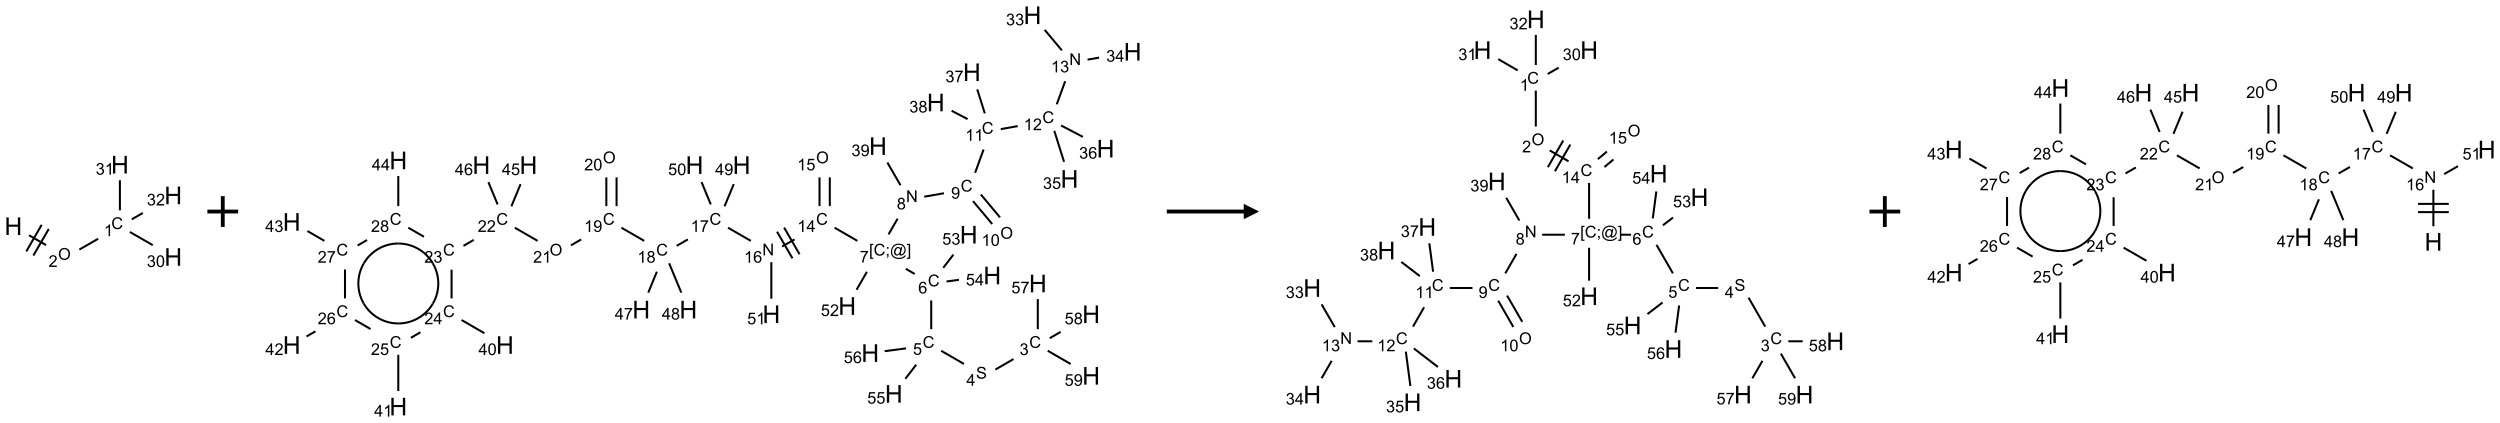 <?xml version="1.0" encoding="UTF-8"?>
<svg xmlns="http://www.w3.org/2000/svg" xmlns:xlink="http://www.w3.org/1999/xlink" width="1625" height="275" viewBox="0 0 1625 275">
<defs>
<g>
<g id="glyph-0-0">
<path d="M 2 0 L 2 -10 L 10 -10 L 10 0 Z M 2.25 -0.25 L 9.75 -0.25 L 9.75 -9.75 L 2.25 -9.75 Z M 2.25 -0.25 "/>
</g>
<g id="glyph-0-1">
<path d="M 1.281 0 L 1.281 -11.453 L 2.797 -11.453 L 2.797 -6.75 L 8.75 -6.75 L 8.75 -11.453 L 10.266 -11.453 L 10.266 0 L 8.75 0 L 8.75 -5.398 L 2.797 -5.398 L 2.797 0 Z M 1.281 0 "/>
</g>
<g id="glyph-1-0">
<path d="M 1.332 0 L 1.332 -6.668 L 6.668 -6.668 L 6.668 0 Z M 1.5 -0.168 L 6.5 -0.168 L 6.5 -6.5 L 1.5 -6.5 Z M 1.5 -0.168 "/>
</g>
<g id="glyph-1-1">
<path d="M 0.516 -3.719 C 0.516 -4.984 0.855 -5.977 1.535 -6.695 C 2.215 -7.414 3.094 -7.77 4.172 -7.77 C 4.875 -7.77 5.512 -7.602 6.078 -7.266 C 6.645 -6.93 7.074 -6.461 7.371 -5.855 C 7.668 -5.254 7.816 -4.57 7.816 -3.809 C 7.816 -3.035 7.66 -2.34 7.348 -1.73 C 7.035 -1.117 6.594 -0.656 6.02 -0.34 C 5.449 -0.027 4.828 0.129 4.168 0.129 C 3.449 0.129 2.805 -0.043 2.238 -0.391 C 1.672 -0.738 1.246 -1.211 0.953 -1.812 C 0.66 -2.414 0.516 -3.047 0.516 -3.719 Z M 1.559 -3.703 C 1.559 -2.781 1.805 -2.059 2.301 -1.527 C 2.793 -1 3.414 -0.734 4.16 -0.734 C 4.922 -0.734 5.547 -1 6.039 -1.535 C 6.531 -2.07 6.777 -2.828 6.777 -3.812 C 6.777 -4.434 6.672 -4.977 6.461 -5.441 C 6.25 -5.902 5.945 -6.262 5.539 -6.52 C 5.133 -6.773 4.68 -6.902 4.176 -6.902 C 3.461 -6.902 2.848 -6.656 2.332 -6.164 C 1.816 -5.672 1.559 -4.852 1.559 -3.703 Z M 1.559 -3.703 "/>
</g>
<g id="glyph-1-2">
<path d="M 5.371 -0.902 L 5.371 0 L 0.324 0 C 0.316 -0.227 0.352 -0.441 0.434 -0.652 C 0.562 -0.996 0.766 -1.332 1.051 -1.668 C 1.332 -2 1.742 -2.387 2.277 -2.824 C 3.105 -3.504 3.668 -4.043 3.957 -4.441 C 4.25 -4.84 4.395 -5.215 4.395 -5.566 C 4.395 -5.938 4.262 -6.254 3.996 -6.508 C 3.73 -6.762 3.387 -6.891 2.957 -6.891 C 2.508 -6.891 2.145 -6.754 1.875 -6.484 C 1.605 -6.215 1.469 -5.84 1.465 -5.359 L 0.5 -5.457 C 0.566 -6.176 0.812 -6.727 1.246 -7.102 C 1.676 -7.477 2.254 -7.668 2.98 -7.668 C 3.711 -7.668 4.293 -7.465 4.719 -7.059 C 5.145 -6.652 5.359 -6.148 5.359 -5.547 C 5.359 -5.242 5.297 -4.941 5.172 -4.645 C 5.047 -4.352 4.84 -4.039 4.551 -3.715 C 4.262 -3.387 3.777 -2.938 3.105 -2.371 C 2.543 -1.898 2.18 -1.578 2.02 -1.41 C 1.859 -1.242 1.73 -1.07 1.625 -0.902 Z M 5.371 -0.902 "/>
</g>
<g id="glyph-1-3">
<path d="M 6.27 -2.676 L 7.281 -2.422 C 7.07 -1.594 6.688 -0.961 6.137 -0.523 C 5.586 -0.086 4.914 0.129 4.121 0.129 C 3.297 0.129 2.629 -0.039 2.113 -0.371 C 1.598 -0.707 1.203 -1.191 0.934 -1.828 C 0.664 -2.465 0.531 -3.145 0.531 -3.875 C 0.531 -4.672 0.684 -5.363 0.988 -5.957 C 1.293 -6.547 1.723 -6.996 2.285 -7.305 C 2.844 -7.613 3.461 -7.766 4.137 -7.766 C 4.898 -7.766 5.543 -7.57 6.062 -7.184 C 6.582 -6.793 6.945 -6.246 7.152 -5.543 L 6.156 -5.309 C 5.98 -5.863 5.723 -6.266 5.387 -6.52 C 5.051 -6.773 4.625 -6.902 4.113 -6.902 C 3.527 -6.902 3.039 -6.762 2.645 -6.48 C 2.25 -6.199 1.973 -5.82 1.812 -5.348 C 1.652 -4.871 1.574 -4.383 1.574 -3.879 C 1.574 -3.23 1.668 -2.664 1.855 -2.18 C 2.047 -1.695 2.34 -1.332 2.738 -1.094 C 3.137 -0.855 3.57 -0.734 4.035 -0.734 C 4.602 -0.734 5.082 -0.898 5.473 -1.223 C 5.867 -1.551 6.133 -2.035 6.27 -2.676 Z M 6.27 -2.676 "/>
</g>
<g id="glyph-1-4">
<path d="M 3.973 0 L 3.035 0 L 3.035 -5.973 C 2.809 -5.758 2.516 -5.543 2.148 -5.328 C 1.781 -5.113 1.453 -4.953 1.16 -4.844 L 1.16 -5.75 C 1.684 -5.996 2.145 -6.297 2.535 -6.645 C 2.93 -6.996 3.207 -7.336 3.371 -7.668 L 3.973 -7.668 Z M 3.973 0 "/>
</g>
<g id="glyph-1-5">
<path d="M 0.449 -2.016 L 1.387 -2.141 C 1.492 -1.609 1.676 -1.227 1.934 -0.992 C 2.191 -0.758 2.508 -0.641 2.879 -0.641 C 3.32 -0.641 3.695 -0.793 3.996 -1.098 C 4.301 -1.402 4.453 -1.781 4.453 -2.234 C 4.453 -2.664 4.312 -3.02 4.031 -3.301 C 3.75 -3.578 3.391 -3.719 2.957 -3.719 C 2.781 -3.719 2.562 -3.684 2.297 -3.613 L 2.402 -4.438 C 2.465 -4.43 2.516 -4.426 2.551 -4.426 C 2.949 -4.426 3.312 -4.531 3.629 -4.738 C 3.949 -4.949 4.109 -5.27 4.109 -5.703 C 4.109 -6.047 3.992 -6.332 3.762 -6.559 C 3.527 -6.785 3.227 -6.895 2.859 -6.895 C 2.496 -6.895 2.191 -6.781 1.949 -6.551 C 1.707 -6.324 1.547 -5.98 1.48 -5.52 L 0.543 -5.688 C 0.656 -6.316 0.918 -6.805 1.324 -7.148 C 1.73 -7.492 2.234 -7.668 2.84 -7.668 C 3.254 -7.668 3.641 -7.578 3.988 -7.398 C 4.34 -7.219 4.609 -6.977 4.793 -6.668 C 4.98 -6.359 5.074 -6.031 5.074 -5.684 C 5.074 -5.352 4.984 -5.051 4.809 -4.781 C 4.629 -4.512 4.367 -4.297 4.02 -4.137 C 4.473 -4.031 4.824 -3.816 5.074 -3.488 C 5.324 -3.16 5.449 -2.75 5.449 -2.254 C 5.449 -1.59 5.203 -1.023 4.719 -0.559 C 4.234 -0.098 3.617 0.137 2.875 0.137 C 2.203 0.137 1.648 -0.062 1.207 -0.465 C 0.762 -0.863 0.512 -1.379 0.449 -2.016 Z M 0.449 -2.016 "/>
</g>
<g id="glyph-1-6">
<path d="M 0.441 -3.766 C 0.441 -4.668 0.535 -5.395 0.723 -5.945 C 0.906 -6.496 1.184 -6.922 1.551 -7.219 C 1.918 -7.516 2.375 -7.668 2.934 -7.668 C 3.344 -7.668 3.703 -7.586 4.012 -7.418 C 4.32 -7.254 4.574 -7.016 4.777 -6.707 C 4.977 -6.395 5.137 -6.016 5.25 -5.57 C 5.363 -5.125 5.422 -4.523 5.422 -3.766 C 5.422 -2.871 5.328 -2.148 5.145 -1.598 C 4.961 -1.047 4.688 -0.621 4.32 -0.32 C 3.953 -0.02 3.492 0.129 2.934 0.129 C 2.195 0.129 1.617 -0.133 1.199 -0.66 C 0.695 -1.297 0.441 -2.332 0.441 -3.766 Z M 1.406 -3.766 C 1.406 -2.512 1.555 -1.68 1.848 -1.262 C 2.141 -0.848 2.5 -0.641 2.934 -0.641 C 3.363 -0.641 3.727 -0.848 4.02 -1.266 C 4.312 -1.684 4.457 -2.516 4.457 -3.766 C 4.457 -5.023 4.312 -5.859 4.02 -6.27 C 3.727 -6.684 3.359 -6.891 2.922 -6.891 C 2.492 -6.891 2.148 -6.707 1.891 -6.344 C 1.566 -5.879 1.406 -5.02 1.406 -3.766 Z M 1.406 -3.766 "/>
</g>
<g id="glyph-1-7">
<path d="M 0.48 -2.453 L 1.434 -2.535 C 1.477 -2.152 1.582 -1.84 1.746 -1.598 C 1.91 -1.352 2.168 -1.152 2.516 -1.004 C 2.863 -0.852 3.254 -0.777 3.688 -0.777 C 4.074 -0.777 4.414 -0.832 4.707 -0.949 C 5.004 -1.062 5.223 -1.219 5.367 -1.418 C 5.512 -1.617 5.582 -1.836 5.582 -2.074 C 5.582 -2.312 5.516 -2.523 5.375 -2.699 C 5.234 -2.879 5.008 -3.031 4.688 -3.152 C 4.484 -3.23 4.031 -3.355 3.328 -3.523 C 2.625 -3.691 2.137 -3.852 1.855 -4 C 1.488 -4.191 1.219 -4.43 1.039 -4.711 C 0.859 -4.992 0.77 -5.312 0.77 -5.66 C 0.77 -6.047 0.879 -6.406 1.098 -6.742 C 1.316 -7.078 1.637 -7.332 2.059 -7.504 C 2.477 -7.68 2.945 -7.766 3.457 -7.766 C 4.023 -7.766 4.523 -7.676 4.957 -7.492 C 5.387 -7.309 5.719 -7.043 5.953 -6.688 C 6.188 -6.332 6.312 -5.934 6.328 -5.484 L 5.359 -5.41 C 5.309 -5.895 5.133 -6.258 4.832 -6.504 C 4.531 -6.75 4.086 -6.875 3.5 -6.875 C 2.891 -6.875 2.445 -6.762 2.164 -6.539 C 1.883 -6.316 1.746 -6.047 1.746 -5.73 C 1.746 -5.457 1.844 -5.23 2.043 -5.051 C 2.238 -4.875 2.742 -4.695 3.566 -4.508 C 4.387 -4.32 4.949 -4.16 5.254 -4.02 C 5.699 -3.816 6.027 -3.555 6.238 -3.242 C 6.449 -2.93 6.559 -2.566 6.559 -2.156 C 6.559 -1.75 6.441 -1.367 6.207 -1.008 C 5.977 -0.648 5.641 -0.367 5.207 -0.168 C 4.77 0.031 4.281 0.129 3.734 0.129 C 3.043 0.129 2.465 0.031 1.996 -0.172 C 1.531 -0.375 1.164 -0.676 0.898 -1.082 C 0.633 -1.484 0.492 -1.941 0.48 -2.453 Z M 0.48 -2.453 "/>
</g>
<g id="glyph-1-8">
<path d="M 3.449 0 L 3.449 -1.828 L 0.137 -1.828 L 0.137 -2.688 L 3.621 -7.637 L 4.387 -7.637 L 4.387 -2.688 L 5.418 -2.688 L 5.418 -1.828 L 4.387 -1.828 L 4.387 0 Z M 3.449 -2.688 L 3.449 -6.129 L 1.059 -2.688 Z M 3.449 -2.688 "/>
</g>
<g id="glyph-1-9">
<path d="M 0.441 -2 L 1.426 -2.082 C 1.5 -1.605 1.668 -1.242 1.934 -1.004 C 2.199 -0.762 2.52 -0.641 2.895 -0.641 C 3.348 -0.641 3.73 -0.812 4.043 -1.152 C 4.355 -1.492 4.512 -1.941 4.512 -2.504 C 4.512 -3.039 4.359 -3.461 4.059 -3.77 C 3.758 -4.078 3.367 -4.234 2.879 -4.234 C 2.578 -4.234 2.305 -4.164 2.062 -4.027 C 1.82 -3.891 1.629 -3.715 1.488 -3.496 L 0.609 -3.609 L 1.348 -7.531 L 5.145 -7.531 L 5.145 -6.637 L 2.098 -6.637 L 1.688 -4.582 C 2.145 -4.902 2.625 -5.062 3.129 -5.062 C 3.797 -5.062 4.359 -4.832 4.816 -4.371 C 5.277 -3.91 5.504 -3.312 5.504 -2.59 C 5.504 -1.898 5.305 -1.301 4.902 -0.797 C 4.41 -0.18 3.742 0.129 2.895 0.129 C 2.199 0.129 1.633 -0.062 1.195 -0.453 C 0.758 -0.844 0.504 -1.359 0.441 -2 Z M 0.441 -2 "/>
</g>
<g id="glyph-1-10">
<path d="M 5.309 -5.766 L 4.375 -5.691 C 4.293 -6.059 4.172 -6.328 4.02 -6.496 C 3.766 -6.762 3.453 -6.895 3.082 -6.895 C 2.785 -6.895 2.523 -6.812 2.297 -6.645 C 2 -6.43 1.77 -6.117 1.598 -5.703 C 1.43 -5.289 1.34 -4.703 1.332 -3.938 C 1.559 -4.281 1.836 -4.535 2.16 -4.703 C 2.488 -4.871 2.828 -4.953 3.188 -4.953 C 3.812 -4.953 4.344 -4.723 4.785 -4.262 C 5.223 -3.801 5.441 -3.207 5.441 -2.48 C 5.441 -2 5.34 -1.555 5.133 -1.145 C 4.926 -0.73 4.641 -0.418 4.281 -0.199 C 3.922 0.02 3.512 0.129 3.051 0.129 C 2.27 0.129 1.633 -0.156 1.141 -0.73 C 0.648 -1.305 0.402 -2.254 0.402 -3.574 C 0.402 -5.051 0.672 -6.121 1.219 -6.793 C 1.695 -7.375 2.336 -7.668 3.141 -7.668 C 3.742 -7.668 4.234 -7.5 4.617 -7.16 C 5 -6.824 5.23 -6.359 5.309 -5.766 Z M 1.48 -2.473 C 1.48 -2.152 1.547 -1.844 1.684 -1.547 C 1.82 -1.25 2.016 -1.027 2.262 -0.871 C 2.508 -0.719 2.766 -0.641 3.035 -0.641 C 3.434 -0.641 3.773 -0.801 4.059 -1.121 C 4.344 -1.441 4.484 -1.875 4.484 -2.422 C 4.484 -2.949 4.344 -3.367 4.062 -3.668 C 3.781 -3.973 3.426 -4.125 3 -4.125 C 2.578 -4.125 2.219 -3.973 1.922 -3.668 C 1.625 -3.363 1.48 -2.969 1.48 -2.473 Z M 1.48 -2.473 "/>
</g>
<g id="glyph-1-11">
<path d="M 0.723 2.121 L 0.723 -7.637 L 2.793 -7.637 L 2.793 -6.859 L 1.66 -6.859 L 1.66 1.344 L 2.793 1.344 L 2.793 2.121 Z M 0.723 2.121 "/>
</g>
<g id="glyph-1-12">
<path d="M 0.949 -4.465 L 0.949 -5.531 L 2.016 -5.531 L 2.016 -4.465 Z M 0.949 0 L 0.949 -1.066 L 2.016 -1.066 L 2.016 0 C 2.016 0.391 1.945 0.711 1.809 0.949 C 1.668 1.191 1.449 1.379 1.145 1.512 L 0.887 1.109 C 1.082 1.023 1.23 0.895 1.324 0.727 C 1.418 0.559 1.469 0.316 1.48 0 Z M 0.949 0 "/>
</g>
<g id="glyph-1-13">
<path d="M 6.047 -0.848 C 5.82 -0.59 5.57 -0.379 5.289 -0.223 C 5.008 -0.062 4.73 0.016 4.449 0.016 C 4.141 0.016 3.84 -0.074 3.547 -0.254 C 3.254 -0.434 3.02 -0.715 2.836 -1.09 C 2.652 -1.465 2.562 -1.875 2.562 -2.324 C 2.562 -2.875 2.703 -3.43 2.988 -3.98 C 3.27 -4.535 3.621 -4.953 4.043 -5.23 C 4.461 -5.508 4.871 -5.645 5.266 -5.645 C 5.566 -5.645 5.855 -5.566 6.129 -5.41 C 6.402 -5.25 6.641 -5.012 6.84 -4.688 L 7.016 -5.496 L 7.949 -5.496 L 7.199 -2 C 7.094 -1.516 7.043 -1.246 7.043 -1.191 C 7.043 -1.098 7.078 -1.02 7.148 -0.949 C 7.219 -0.883 7.305 -0.848 7.406 -0.848 C 7.59 -0.848 7.832 -0.953 8.129 -1.168 C 8.527 -1.445 8.84 -1.816 9.07 -2.285 C 9.301 -2.75 9.418 -3.234 9.418 -3.73 C 9.418 -4.309 9.27 -4.852 8.973 -5.355 C 8.676 -5.859 8.23 -6.262 7.645 -6.562 C 7.055 -6.863 6.406 -7.016 5.691 -7.016 C 4.879 -7.016 4.137 -6.824 3.465 -6.445 C 2.793 -6.066 2.273 -5.52 1.902 -4.809 C 1.535 -4.098 1.348 -3.34 1.348 -2.527 C 1.348 -1.676 1.535 -0.941 1.902 -0.328 C 2.273 0.285 2.809 0.742 3.508 1.035 C 4.207 1.328 4.984 1.473 5.832 1.473 C 6.742 1.473 7.504 1.32 8.121 1.016 C 8.734 0.711 9.195 0.34 9.5 -0.098 L 10.441 -0.098 C 10.266 0.266 9.961 0.637 9.531 1.016 C 9.102 1.395 8.59 1.695 7.996 1.914 C 7.402 2.133 6.688 2.246 5.848 2.246 C 5.078 2.246 4.367 2.145 3.715 1.949 C 3.066 1.75 2.512 1.453 2.051 1.055 C 1.594 0.656 1.25 0.199 1.016 -0.316 C 0.723 -0.973 0.578 -1.684 0.578 -2.441 C 0.578 -3.289 0.75 -4.098 1.098 -4.863 C 1.523 -5.805 2.125 -6.527 2.902 -7.027 C 3.684 -7.527 4.629 -7.777 5.738 -7.777 C 6.602 -7.777 7.375 -7.602 8.059 -7.246 C 8.746 -6.895 9.285 -6.371 9.684 -5.672 C 10.02 -5.07 10.188 -4.418 10.188 -3.715 C 10.188 -2.707 9.832 -1.812 9.125 -1.031 C 8.492 -0.328 7.801 0.02 7.051 0.02 C 6.812 0.02 6.617 -0.016 6.473 -0.09 C 6.324 -0.16 6.215 -0.266 6.145 -0.402 C 6.102 -0.488 6.066 -0.637 6.047 -0.848 Z M 3.527 -2.262 C 3.527 -1.785 3.641 -1.414 3.863 -1.152 C 4.09 -0.887 4.348 -0.754 4.641 -0.754 C 4.836 -0.754 5.039 -0.812 5.254 -0.93 C 5.469 -1.047 5.676 -1.219 5.871 -1.449 C 6.066 -1.676 6.23 -1.969 6.355 -2.32 C 6.48 -2.672 6.543 -3.027 6.543 -3.379 C 6.543 -3.852 6.426 -4.219 6.191 -4.48 C 5.957 -4.738 5.672 -4.871 5.332 -4.871 C 5.109 -4.871 4.902 -4.812 4.707 -4.699 C 4.512 -4.586 4.32 -4.406 4.137 -4.156 C 3.953 -3.906 3.805 -3.602 3.691 -3.246 C 3.582 -2.887 3.527 -2.559 3.527 -2.262 Z M 3.527 -2.262 "/>
</g>
<g id="glyph-1-14">
<path d="M 2.27 2.121 L 0.203 2.121 L 0.203 1.344 L 1.332 1.344 L 1.332 -6.859 L 0.203 -6.859 L 0.203 -7.637 L 2.27 -7.637 Z M 2.27 2.121 "/>
</g>
<g id="glyph-1-15">
<path d="M 0.504 -6.637 L 0.504 -7.535 L 5.449 -7.535 L 5.449 -6.809 C 4.961 -6.289 4.48 -5.602 4.004 -4.746 C 3.527 -3.887 3.156 -3.004 2.895 -2.098 C 2.707 -1.461 2.59 -0.762 2.535 0 L 1.574 0 C 1.582 -0.602 1.703 -1.328 1.926 -2.176 C 2.152 -3.027 2.477 -3.848 2.898 -4.637 C 3.32 -5.426 3.77 -6.094 4.246 -6.637 Z M 0.504 -6.637 "/>
</g>
<g id="glyph-1-16">
<path d="M 0.812 0 L 0.812 -7.637 L 1.848 -7.637 L 5.859 -1.641 L 5.859 -7.637 L 6.828 -7.637 L 6.828 0 L 5.793 0 L 1.781 -6 L 1.781 0 Z M 0.812 0 "/>
</g>
<g id="glyph-1-17">
<path d="M 1.887 -4.141 C 1.496 -4.281 1.207 -4.484 1.02 -4.75 C 0.832 -5.016 0.738 -5.328 0.738 -5.699 C 0.738 -6.254 0.938 -6.719 1.34 -7.098 C 1.738 -7.477 2.27 -7.668 2.934 -7.668 C 3.598 -7.668 4.137 -7.473 4.543 -7.086 C 4.949 -6.699 5.152 -6.227 5.152 -5.672 C 5.152 -5.316 5.059 -5.008 4.871 -4.746 C 4.688 -4.484 4.406 -4.281 4.027 -4.141 C 4.496 -3.988 4.852 -3.742 5.098 -3.402 C 5.34 -3.062 5.465 -2.656 5.465 -2.184 C 5.465 -1.531 5.234 -0.98 4.77 -0.535 C 4.309 -0.09 3.703 0.129 2.949 0.129 C 2.195 0.129 1.586 -0.094 1.125 -0.539 C 0.664 -0.984 0.434 -1.543 0.434 -2.207 C 0.434 -2.703 0.559 -3.121 0.809 -3.457 C 1.062 -3.793 1.422 -4.02 1.887 -4.141 Z M 1.699 -5.73 C 1.699 -5.367 1.812 -5.074 2.047 -4.844 C 2.281 -4.613 2.582 -4.5 2.953 -4.5 C 3.312 -4.5 3.609 -4.613 3.84 -4.84 C 4.07 -5.066 4.188 -5.348 4.188 -5.676 C 4.188 -6.02 4.07 -6.309 3.832 -6.543 C 3.594 -6.777 3.297 -6.895 2.941 -6.895 C 2.586 -6.895 2.289 -6.781 2.051 -6.551 C 1.816 -6.324 1.699 -6.047 1.699 -5.73 Z M 1.395 -2.203 C 1.395 -1.938 1.461 -1.676 1.586 -1.426 C 1.711 -1.176 1.902 -0.984 2.152 -0.848 C 2.402 -0.711 2.672 -0.641 2.957 -0.641 C 3.406 -0.641 3.777 -0.785 4.066 -1.074 C 4.359 -1.363 4.504 -1.727 4.504 -2.172 C 4.504 -2.625 4.355 -2.996 4.055 -3.293 C 3.754 -3.586 3.379 -3.734 2.926 -3.734 C 2.484 -3.734 2.121 -3.59 1.832 -3.297 C 1.543 -3.004 1.395 -2.641 1.395 -2.203 Z M 1.395 -2.203 "/>
</g>
<g id="glyph-1-18">
<path d="M 0.582 -1.766 L 1.484 -1.848 C 1.562 -1.426 1.707 -1.117 1.922 -0.926 C 2.137 -0.734 2.414 -0.641 2.75 -0.641 C 3.039 -0.641 3.289 -0.707 3.508 -0.84 C 3.727 -0.973 3.902 -1.148 4.043 -1.367 C 4.18 -1.586 4.297 -1.887 4.391 -2.262 C 4.484 -2.637 4.531 -3.016 4.531 -3.406 C 4.531 -3.449 4.531 -3.512 4.527 -3.594 C 4.34 -3.297 4.082 -3.055 3.758 -2.867 C 3.434 -2.68 3.082 -2.59 2.703 -2.59 C 2.07 -2.59 1.535 -2.816 1.098 -3.277 C 0.66 -3.734 0.441 -4.34 0.441 -5.09 C 0.441 -5.863 0.672 -6.484 1.129 -6.957 C 1.586 -7.43 2.156 -7.668 2.844 -7.668 C 3.34 -7.668 3.793 -7.531 4.207 -7.266 C 4.617 -7 4.93 -6.617 5.145 -6.121 C 5.355 -5.629 5.465 -4.91 5.465 -3.973 C 5.465 -2.996 5.359 -2.223 5.145 -1.645 C 4.934 -1.066 4.617 -0.625 4.199 -0.324 C 3.781 -0.02 3.293 0.129 2.73 0.129 C 2.133 0.129 1.645 -0.035 1.266 -0.367 C 0.887 -0.699 0.66 -1.164 0.582 -1.766 Z M 4.422 -5.137 C 4.422 -5.676 4.277 -6.102 3.992 -6.418 C 3.707 -6.734 3.359 -6.891 2.957 -6.891 C 2.543 -6.891 2.18 -6.719 1.871 -6.379 C 1.562 -6.039 1.406 -5.598 1.406 -5.059 C 1.406 -4.57 1.555 -4.176 1.848 -3.871 C 2.141 -3.566 2.5 -3.418 2.934 -3.418 C 3.367 -3.418 3.723 -3.57 4.004 -3.871 C 4.281 -4.176 4.422 -4.598 4.422 -5.137 Z M 4.422 -5.137 "/>
</g>
</g>
</defs>
<path fill="none" stroke-width="0.033" stroke-linecap="butt" stroke-linejoin="miter" stroke="rgb(0%, 0%, 0%)" stroke-opacity="1" stroke-miterlimit="10" d="M 0.255 1.147 L 0.532 1.307 " transform="matrix(40, 0, 0, 40, 8.654, 107.035)"/>
<path fill="none" stroke-width="0.033" stroke-linecap="butt" stroke-linejoin="miter" stroke="rgb(0%, 0%, 0%)" stroke-opacity="1" stroke-miterlimit="10" d="M 0.326 1.477 L 0.576 1.044 " transform="matrix(40, 0, 0, 40, 8.654, 107.035)"/>
<path fill="none" stroke-width="0.033" stroke-linecap="butt" stroke-linejoin="miter" stroke="rgb(0%, 0%, 0%)" stroke-opacity="1" stroke-miterlimit="10" d="M 0.211 1.41 L 0.461 0.977 " transform="matrix(40, 0, 0, 40, 8.654, 107.035)"/>
<path fill="none" stroke-width="0.033" stroke-linecap="butt" stroke-linejoin="miter" stroke="rgb(0%, 0%, 0%)" stroke-opacity="1" stroke-miterlimit="10" d="M 1.073 1.38 L 1.38 1.203 " transform="matrix(40, 0, 0, 40, 8.654, 107.035)"/>
<path fill="none" stroke-width="0.033" stroke-linecap="butt" stroke-linejoin="miter" stroke="rgb(0%, 0%, 0%)" stroke-opacity="1" stroke-miterlimit="10" d="M 1.894 1.094 L 2.266 1.308 " transform="matrix(40, 0, 0, 40, 8.654, 107.035)"/>
<path fill="none" stroke-width="0.033" stroke-linecap="butt" stroke-linejoin="miter" stroke="rgb(0%, 0%, 0%)" stroke-opacity="1" stroke-miterlimit="10" d="M 1.732 0.742 L 1.732 0.253 " transform="matrix(40, 0, 0, 40, 8.654, 107.035)"/>
<path fill="none" stroke-width="0.033" stroke-linecap="butt" stroke-linejoin="miter" stroke="rgb(0%, 0%, 0%)" stroke-opacity="1" stroke-miterlimit="10" d="M 1.925 0.888 L 2.104 0.785 " transform="matrix(40, 0, 0, 40, 8.654, 107.035)"/>
<g fill="rgb(0%, 0%, 0%)" fill-opacity="1">
<use xlink:href="#glyph-0-1" x="2.883" y="152.762"/>
</g>
<g fill="rgb(0%, 0%, 0%)" fill-opacity="1">
<use xlink:href="#glyph-1-1" x="37.719" y="168.883"/>
</g>
<g fill="rgb(0%, 0%, 0%)" fill-opacity="1">
<use xlink:href="#glyph-1-2" x="31.531" y="173.516"/>
</g>
<g fill="rgb(0%, 0%, 0%)" fill-opacity="1">
<use xlink:href="#glyph-1-3" x="72.344" y="148.879"/>
</g>
<g fill="rgb(0%, 0%, 0%)" fill-opacity="1">
<use xlink:href="#glyph-1-4" x="67.566" y="153.516"/>
</g>
<g fill="rgb(0%, 0%, 0%)" fill-opacity="1">
<use xlink:href="#glyph-0-1" x="106.805" y="172.762"/>
</g>
<g fill="rgb(0%, 0%, 0%)" fill-opacity="1">
<use xlink:href="#glyph-1-5" x="95.398" y="173.555"/>
<use xlink:href="#glyph-1-6" x="101.331" y="173.555"/>
</g>
<g fill="rgb(0%, 0%, 0%)" fill-opacity="1">
<use xlink:href="#glyph-0-1" x="72.164" y="112.762"/>
</g>
<g fill="rgb(0%, 0%, 0%)" fill-opacity="1">
<use xlink:href="#glyph-1-5" x="62.203" y="113.555"/>
<use xlink:href="#glyph-1-4" x="68.135" y="113.555"/>
</g>
<g fill="rgb(0%, 0%, 0%)" fill-opacity="1">
<use xlink:href="#glyph-0-1" x="106.805" y="132.762"/>
</g>
<g fill="rgb(0%, 0%, 0%)" fill-opacity="1">
<use xlink:href="#glyph-1-5" x="95.449" y="133.555"/>
<use xlink:href="#glyph-1-2" x="101.382" y="133.555"/>
</g>
<path fill="none" stroke-width="0.062" stroke-linecap="butt" stroke-linejoin="miter" stroke="rgb(0%, 0%, 0%)" stroke-opacity="1" stroke-miterlimit="10" d="M 0 0 L 0.5 0 M 0.25 -0.25 L 0.25 0.25 " transform="matrix(40, 0, 0, 40, 134.803, 137.5)"/>
<path fill="none" stroke-width="0.033" stroke-linecap="butt" stroke-linejoin="miter" stroke="rgb(0%, 0%, 0%)" stroke-opacity="1" stroke-miterlimit="10" d="M 11.73 5.586 L 11.435 5.757 " transform="matrix(40, 0, 0, 40, 189.607, 9.928)"/>
<path fill="none" stroke-width="0.033" stroke-linecap="butt" stroke-linejoin="miter" stroke="rgb(0%, 0%, 0%)" stroke-opacity="1" stroke-miterlimit="10" d="M 10.924 5.666 L 10.554 5.452 " transform="matrix(40, 0, 0, 40, 189.607, 9.928)"/>
<path fill="none" stroke-width="0.033" stroke-linecap="butt" stroke-linejoin="miter" stroke="rgb(0%, 0%, 0%)" stroke-opacity="1" stroke-miterlimit="10" d="M 10.392 5.101 L 10.392 4.634 " transform="matrix(40, 0, 0, 40, 189.607, 9.928)"/>
<path fill="none" stroke-width="0.033" stroke-linecap="butt" stroke-linejoin="miter" stroke="rgb(0%, 0%, 0%)" stroke-opacity="1" stroke-miterlimit="10" d="M 10.124 4.204 L 9.979 4.12 " transform="matrix(40, 0, 0, 40, 189.607, 9.928)"/>
<path fill="none" stroke-width="0.033" stroke-linecap="butt" stroke-linejoin="miter" stroke="rgb(0%, 0%, 0%)" stroke-opacity="1" stroke-miterlimit="10" d="M 9.699 3.56 L 9.846 3.305 " transform="matrix(40, 0, 0, 40, 189.607, 9.928)"/>
<path fill="none" stroke-width="0.033" stroke-linecap="butt" stroke-linejoin="miter" stroke="rgb(0%, 0%, 0%)" stroke-opacity="1" stroke-miterlimit="10" d="M 10.279 2.948 L 10.599 2.892 " transform="matrix(40, 0, 0, 40, 189.607, 9.928)"/>
<path fill="none" stroke-width="0.033" stroke-linecap="butt" stroke-linejoin="miter" stroke="rgb(0%, 0%, 0%)" stroke-opacity="1" stroke-miterlimit="10" d="M 11.071 3.02 L 11.383 3.392 " transform="matrix(40, 0, 0, 40, 189.607, 9.928)"/>
<path fill="none" stroke-width="0.033" stroke-linecap="butt" stroke-linejoin="miter" stroke="rgb(0%, 0%, 0%)" stroke-opacity="1" stroke-miterlimit="10" d="M 11.199 2.913 L 11.51 3.285 " transform="matrix(40, 0, 0, 40, 189.607, 9.928)"/>
<path fill="none" stroke-width="0.033" stroke-linecap="butt" stroke-linejoin="miter" stroke="rgb(0%, 0%, 0%)" stroke-opacity="1" stroke-miterlimit="10" d="M 11.105 2.56 L 11.243 2.182 " transform="matrix(40, 0, 0, 40, 189.607, 9.928)"/>
<path fill="none" stroke-width="0.033" stroke-linecap="butt" stroke-linejoin="miter" stroke="rgb(0%, 0%, 0%)" stroke-opacity="1" stroke-miterlimit="10" d="M 11.522 1.85 L 11.798 1.801 " transform="matrix(40, 0, 0, 40, 189.607, 9.928)"/>
<path fill="none" stroke-width="0.033" stroke-linecap="butt" stroke-linejoin="miter" stroke="rgb(0%, 0%, 0%)" stroke-opacity="1" stroke-miterlimit="10" d="M 12.432 1.447 L 12.569 1.072 " transform="matrix(40, 0, 0, 40, 189.607, 9.928)"/>
<path fill="none" stroke-width="0.033" stroke-linecap="butt" stroke-linejoin="miter" stroke="rgb(0%, 0%, 0%)" stroke-opacity="1" stroke-miterlimit="10" d="M 12.515 0.57 L 12.236 0.237 " transform="matrix(40, 0, 0, 40, 189.607, 9.928)"/>
<path fill="none" stroke-width="0.033" stroke-linecap="butt" stroke-linejoin="miter" stroke="rgb(0%, 0%, 0%)" stroke-opacity="1" stroke-miterlimit="10" d="M 12.933 0.721 L 13.12 0.688 " transform="matrix(40, 0, 0, 40, 189.607, 9.928)"/>
<path fill="none" stroke-width="0.033" stroke-linecap="butt" stroke-linejoin="miter" stroke="rgb(0%, 0%, 0%)" stroke-opacity="1" stroke-miterlimit="10" d="M 12.392 1.878 L 12.551 2.382 " transform="matrix(40, 0, 0, 40, 189.607, 9.928)"/>
<path fill="none" stroke-width="0.033" stroke-linecap="butt" stroke-linejoin="miter" stroke="rgb(0%, 0%, 0%)" stroke-opacity="1" stroke-miterlimit="10" d="M 12.502 1.791 L 12.857 1.976 " transform="matrix(40, 0, 0, 40, 189.607, 9.928)"/>
<path fill="none" stroke-width="0.033" stroke-linecap="butt" stroke-linejoin="miter" stroke="rgb(0%, 0%, 0%)" stroke-opacity="1" stroke-miterlimit="10" d="M 11.263 1.594 L 11.14 1.204 " transform="matrix(40, 0, 0, 40, 189.607, 9.928)"/>
<path fill="none" stroke-width="0.033" stroke-linecap="butt" stroke-linejoin="miter" stroke="rgb(0%, 0%, 0%)" stroke-opacity="1" stroke-miterlimit="10" d="M 10.983 1.687 L 10.724 1.552 " transform="matrix(40, 0, 0, 40, 189.607, 9.928)"/>
<path fill="none" stroke-width="0.033" stroke-linecap="butt" stroke-linejoin="miter" stroke="rgb(0%, 0%, 0%)" stroke-opacity="1" stroke-miterlimit="10" d="M 9.893 2.762 L 9.679 2.392 " transform="matrix(40, 0, 0, 40, 189.607, 9.928)"/>
<path fill="none" stroke-width="0.033" stroke-linecap="butt" stroke-linejoin="miter" stroke="rgb(0%, 0%, 0%)" stroke-opacity="1" stroke-miterlimit="10" d="M 9.192 3.666 L 8.822 3.452 " transform="matrix(40, 0, 0, 40, 189.607, 9.928)"/>
<path fill="none" stroke-width="0.033" stroke-linecap="butt" stroke-linejoin="miter" stroke="rgb(0%, 0%, 0%)" stroke-opacity="1" stroke-miterlimit="10" d="M 8.744 3.101 L 8.744 2.634 " transform="matrix(40, 0, 0, 40, 189.607, 9.928)"/>
<path fill="none" stroke-width="0.033" stroke-linecap="butt" stroke-linejoin="miter" stroke="rgb(0%, 0%, 0%)" stroke-opacity="1" stroke-miterlimit="10" d="M 8.577 3.101 L 8.577 2.634 " transform="matrix(40, 0, 0, 40, 189.607, 9.928)"/>
<path fill="none" stroke-width="0.033" stroke-linecap="butt" stroke-linejoin="miter" stroke="rgb(0%, 0%, 0%)" stroke-opacity="1" stroke-miterlimit="10" d="M 8.17 3.642 L 7.969 3.758 " transform="matrix(40, 0, 0, 40, 189.607, 9.928)"/>
<path fill="none" stroke-width="0.033" stroke-linecap="butt" stroke-linejoin="miter" stroke="rgb(0%, 0%, 0%)" stroke-opacity="1" stroke-miterlimit="10" d="M 7.887 3.517 L 8.137 3.95 " transform="matrix(40, 0, 0, 40, 189.607, 9.928)"/>
<path fill="none" stroke-width="0.033" stroke-linecap="butt" stroke-linejoin="miter" stroke="rgb(0%, 0%, 0%)" stroke-opacity="1" stroke-miterlimit="10" d="M 8.002 3.45 L 8.252 3.883 " transform="matrix(40, 0, 0, 40, 189.607, 9.928)"/>
<path fill="none" stroke-width="0.033" stroke-linecap="butt" stroke-linejoin="miter" stroke="rgb(0%, 0%, 0%)" stroke-opacity="1" stroke-miterlimit="10" d="M 7.46 3.666 L 7.09 3.452 " transform="matrix(40, 0, 0, 40, 189.607, 9.928)"/>
<path fill="none" stroke-width="0.033" stroke-linecap="butt" stroke-linejoin="miter" stroke="rgb(0%, 0%, 0%)" stroke-opacity="1" stroke-miterlimit="10" d="M 6.438 3.642 L 6.255 3.747 " transform="matrix(40, 0, 0, 40, 189.607, 9.928)"/>
<path fill="none" stroke-width="0.033" stroke-linecap="butt" stroke-linejoin="miter" stroke="rgb(0%, 0%, 0%)" stroke-opacity="1" stroke-miterlimit="10" d="M 5.728 3.666 L 5.358 3.452 " transform="matrix(40, 0, 0, 40, 189.607, 9.928)"/>
<path fill="none" stroke-width="0.033" stroke-linecap="butt" stroke-linejoin="miter" stroke="rgb(0%, 0%, 0%)" stroke-opacity="1" stroke-miterlimit="10" d="M 5.279 3.101 L 5.279 2.634 " transform="matrix(40, 0, 0, 40, 189.607, 9.928)"/>
<path fill="none" stroke-width="0.033" stroke-linecap="butt" stroke-linejoin="miter" stroke="rgb(0%, 0%, 0%)" stroke-opacity="1" stroke-miterlimit="10" d="M 5.113 3.101 L 5.113 2.634 " transform="matrix(40, 0, 0, 40, 189.607, 9.928)"/>
<path fill="none" stroke-width="0.033" stroke-linecap="butt" stroke-linejoin="miter" stroke="rgb(0%, 0%, 0%)" stroke-opacity="1" stroke-miterlimit="10" d="M 4.704 3.643 L 4.537 3.739 " transform="matrix(40, 0, 0, 40, 189.607, 9.928)"/>
<path fill="none" stroke-width="0.033" stroke-linecap="butt" stroke-linejoin="miter" stroke="rgb(0%, 0%, 0%)" stroke-opacity="1" stroke-miterlimit="10" d="M 3.996 3.666 L 3.626 3.452 " transform="matrix(40, 0, 0, 40, 189.607, 9.928)"/>
<path fill="none" stroke-width="0.033" stroke-linecap="butt" stroke-linejoin="miter" stroke="rgb(0%, 0%, 0%)" stroke-opacity="1" stroke-miterlimit="10" d="M 2.959 3.65 L 2.791 3.747 " transform="matrix(40, 0, 0, 40, 189.607, 9.928)"/>
<path fill="none" stroke-width="0.033" stroke-linecap="butt" stroke-linejoin="miter" stroke="rgb(0%, 0%, 0%)" stroke-opacity="1" stroke-miterlimit="10" d="M 2.598 4.134 L 2.598 4.601 " transform="matrix(40, 0, 0, 40, 189.607, 9.928)"/>
<path fill="none" stroke-width="0.033" stroke-linecap="butt" stroke-linejoin="miter" stroke="rgb(0%, 0%, 0%)" stroke-opacity="1" stroke-miterlimit="10" d="M 2.76 4.952 L 3.132 5.167 " transform="matrix(40, 0, 0, 40, 189.607, 9.928)"/>
<path fill="none" stroke-width="0.033" stroke-linecap="butt" stroke-linejoin="miter" stroke="rgb(0%, 0%, 0%)" stroke-opacity="1" stroke-miterlimit="10" d="M 2.092 5.151 L 1.937 5.241 " transform="matrix(40, 0, 0, 40, 189.607, 9.928)"/>
<path fill="none" stroke-width="0.033" stroke-linecap="butt" stroke-linejoin="miter" stroke="rgb(0%, 0%, 0%)" stroke-opacity="1" stroke-miterlimit="10" d="M 1.732 5.518 L 1.732 6.106 " transform="matrix(40, 0, 0, 40, 189.607, 9.928)"/>
<path fill="none" stroke-width="0.033" stroke-linecap="butt" stroke-linejoin="miter" stroke="rgb(0%, 0%, 0%)" stroke-opacity="1" stroke-miterlimit="10" d="M 1.282 5.099 L 1.028 4.952 " transform="matrix(40, 0, 0, 40, 189.607, 9.928)"/>
<path fill="none" stroke-width="0.033" stroke-linecap="butt" stroke-linejoin="miter" stroke="rgb(0%, 0%, 0%)" stroke-opacity="1" stroke-miterlimit="10" d="M 0.386 5.136 L 0.241 5.219 " transform="matrix(40, 0, 0, 40, 189.607, 9.928)"/>
<path fill="none" stroke-width="0.033" stroke-linecap="butt" stroke-linejoin="miter" stroke="rgb(0%, 0%, 0%)" stroke-opacity="1" stroke-miterlimit="10" d="M 0.866 4.601 L 0.866 4.131 " transform="matrix(40, 0, 0, 40, 189.607, 9.928)"/>
<path fill="none" stroke-width="0.033" stroke-linecap="butt" stroke-linejoin="miter" stroke="rgb(0%, 0%, 0%)" stroke-opacity="1" stroke-miterlimit="10" d="M 0.532 3.666 L 0.255 3.506 " transform="matrix(40, 0, 0, 40, 189.607, 9.928)"/>
<path fill="none" stroke-width="0.033" stroke-linecap="butt" stroke-linejoin="miter" stroke="rgb(0%, 0%, 0%)" stroke-opacity="1" stroke-miterlimit="10" d="M 1.071 3.741 L 1.224 3.652 " transform="matrix(40, 0, 0, 40, 189.607, 9.928)"/>
<path fill="none" stroke-width="0.033" stroke-linecap="butt" stroke-linejoin="miter" stroke="rgb(0%, 0%, 0%)" stroke-opacity="1" stroke-miterlimit="10" d="M 1.894 3.452 L 2.149 3.599 " transform="matrix(40, 0, 0, 40, 189.607, 9.928)"/>
<path fill="none" stroke-width="0.033" stroke-linecap="butt" stroke-linejoin="miter" stroke="rgb(0%, 0%, 0%)" stroke-opacity="1" stroke-miterlimit="10" d="M 1.732 3.101 L 1.732 2.612 " transform="matrix(40, 0, 0, 40, 189.607, 9.928)"/>
<path fill="none" stroke-width="0.033" stroke-linecap="butt" stroke-linejoin="miter" stroke="rgb(0%, 0%, 0%)" stroke-opacity="1" stroke-miterlimit="10" d="M 3.57 3.104 L 3.719 2.744 " transform="matrix(40, 0, 0, 40, 189.607, 9.928)"/>
<path fill="none" stroke-width="0.033" stroke-linecap="butt" stroke-linejoin="miter" stroke="rgb(0%, 0%, 0%)" stroke-opacity="1" stroke-miterlimit="10" d="M 3.346 3.074 L 3.196 2.711 " transform="matrix(40, 0, 0, 40, 189.607, 9.928)"/>
<path fill="none" stroke-width="0.033" stroke-linecap="butt" stroke-linejoin="miter" stroke="rgb(0%, 0%, 0%)" stroke-opacity="1" stroke-miterlimit="10" d="M 5.934 4.167 L 5.794 4.507 " transform="matrix(40, 0, 0, 40, 189.607, 9.928)"/>
<path fill="none" stroke-width="0.033" stroke-linecap="butt" stroke-linejoin="miter" stroke="rgb(0%, 0%, 0%)" stroke-opacity="1" stroke-miterlimit="10" d="M 6.133 4.03 L 6.331 4.507 " transform="matrix(40, 0, 0, 40, 189.607, 9.928)"/>
<path fill="none" stroke-width="0.033" stroke-linecap="butt" stroke-linejoin="miter" stroke="rgb(0%, 0%, 0%)" stroke-opacity="1" stroke-miterlimit="10" d="M 7.034 3.104 L 7.183 2.744 " transform="matrix(40, 0, 0, 40, 189.607, 9.928)"/>
<path fill="none" stroke-width="0.033" stroke-linecap="butt" stroke-linejoin="miter" stroke="rgb(0%, 0%, 0%)" stroke-opacity="1" stroke-miterlimit="10" d="M 6.81 3.074 L 6.66 2.711 " transform="matrix(40, 0, 0, 40, 189.607, 9.928)"/>
<path fill="none" stroke-width="0.033" stroke-linecap="butt" stroke-linejoin="miter" stroke="rgb(0%, 0%, 0%)" stroke-opacity="1" stroke-miterlimit="10" d="M 7.794 4.012 L 7.794 4.606 " transform="matrix(40, 0, 0, 40, 189.607, 9.928)"/>
<path fill="none" stroke-width="0.033" stroke-linecap="butt" stroke-linejoin="miter" stroke="rgb(0%, 0%, 0%)" stroke-opacity="1" stroke-miterlimit="10" d="M 9.347 4.169 L 9.179 4.46 " transform="matrix(40, 0, 0, 40, 189.607, 9.928)"/>
<path fill="none" stroke-width="0.033" stroke-linecap="butt" stroke-linejoin="miter" stroke="rgb(0%, 0%, 0%)" stroke-opacity="1" stroke-miterlimit="10" d="M 10.588 4.103 L 10.753 3.889 " transform="matrix(40, 0, 0, 40, 189.607, 9.928)"/>
<path fill="none" stroke-width="0.033" stroke-linecap="butt" stroke-linejoin="miter" stroke="rgb(0%, 0%, 0%)" stroke-opacity="1" stroke-miterlimit="10" d="M 10.641 4.326 L 10.843 4.299 " transform="matrix(40, 0, 0, 40, 189.607, 9.928)"/>
<path fill="none" stroke-width="0.033" stroke-linecap="butt" stroke-linejoin="miter" stroke="rgb(0%, 0%, 0%)" stroke-opacity="1" stroke-miterlimit="10" d="M 10.148 5.678 L 9.972 5.907 " transform="matrix(40, 0, 0, 40, 189.607, 9.928)"/>
<path fill="none" stroke-width="0.033" stroke-linecap="butt" stroke-linejoin="miter" stroke="rgb(0%, 0%, 0%)" stroke-opacity="1" stroke-miterlimit="10" d="M 9.983 5.413 L 9.636 5.458 " transform="matrix(40, 0, 0, 40, 189.607, 9.928)"/>
<path fill="none" stroke-width="0.033" stroke-linecap="butt" stroke-linejoin="miter" stroke="rgb(0%, 0%, 0%)" stroke-opacity="1" stroke-miterlimit="10" d="M 12.124 5.101 L 12.124 4.612 " transform="matrix(40, 0, 0, 40, 189.607, 9.928)"/>
<path fill="none" stroke-width="0.033" stroke-linecap="butt" stroke-linejoin="miter" stroke="rgb(0%, 0%, 0%)" stroke-opacity="1" stroke-miterlimit="10" d="M 12.318 5.247 L 12.495 5.145 " transform="matrix(40, 0, 0, 40, 189.607, 9.928)"/>
<path fill="none" stroke-width="0.033" stroke-linecap="butt" stroke-linejoin="miter" stroke="rgb(0%, 0%, 0%)" stroke-opacity="1" stroke-miterlimit="10" d="M 12.286 5.452 L 12.658 5.667 " transform="matrix(40, 0, 0, 40, 189.607, 9.928)"/>
<path fill="none" stroke-width="0.033" stroke-linecap="butt" stroke-linejoin="miter" stroke="rgb(0%, 0%, 0%)" stroke-opacity="1" stroke-miterlimit="10" d="M 2.295 4.034 C 2.411 4.235 2.411 4.483 2.295 4.684 " transform="matrix(40, 0, 0, 40, 189.607, 9.928)"/>
<path fill="none" stroke-width="0.033" stroke-linecap="butt" stroke-linejoin="miter" stroke="rgb(0%, 0%, 0%)" stroke-opacity="1" stroke-miterlimit="10" d="M 1.732 3.709 C 1.964 3.709 2.179 3.833 2.295 4.034 " transform="matrix(40, 0, 0, 40, 189.607, 9.928)"/>
<path fill="none" stroke-width="0.033" stroke-linecap="butt" stroke-linejoin="miter" stroke="rgb(0%, 0%, 0%)" stroke-opacity="1" stroke-miterlimit="10" d="M 1.17 4.034 C 1.286 3.833 1.5 3.709 1.732 3.709 " transform="matrix(40, 0, 0, 40, 189.607, 9.928)"/>
<path fill="none" stroke-width="0.033" stroke-linecap="butt" stroke-linejoin="miter" stroke="rgb(0%, 0%, 0%)" stroke-opacity="1" stroke-miterlimit="10" d="M 1.17 4.684 C 1.054 4.483 1.054 4.235 1.17 4.034 " transform="matrix(40, 0, 0, 40, 189.607, 9.928)"/>
<path fill="none" stroke-width="0.033" stroke-linecap="butt" stroke-linejoin="miter" stroke="rgb(0%, 0%, 0%)" stroke-opacity="1" stroke-miterlimit="10" d="M 1.732 5.008 C 1.5 5.008 1.286 4.884 1.17 4.684 " transform="matrix(40, 0, 0, 40, 189.607, 9.928)"/>
<path fill="none" stroke-width="0.033" stroke-linecap="butt" stroke-linejoin="miter" stroke="rgb(0%, 0%, 0%)" stroke-opacity="1" stroke-miterlimit="10" d="M 2.295 4.684 C 2.179 4.884 1.964 5.008 1.732 5.008 " transform="matrix(40, 0, 0, 40, 189.607, 9.928)"/>
<g fill="rgb(0%, 0%, 0%)" fill-opacity="1">
<use xlink:href="#glyph-1-3" x="668.988" y="226.121"/>
</g>
<g fill="rgb(0%, 0%, 0%)" fill-opacity="1">
<use xlink:href="#glyph-1-5" x="662.738" y="230.758"/>
</g>
<g fill="rgb(0%, 0%, 0%)" fill-opacity="1">
<use xlink:href="#glyph-1-7" x="634.398" y="246.121"/>
</g>
<g fill="rgb(0%, 0%, 0%)" fill-opacity="1">
<use xlink:href="#glyph-1-8" x="628.129" y="250.727"/>
</g>
<g fill="rgb(0%, 0%, 0%)" fill-opacity="1">
<use xlink:href="#glyph-1-3" x="599.707" y="226.121"/>
</g>
<g fill="rgb(0%, 0%, 0%)" fill-opacity="1">
<use xlink:href="#glyph-1-9" x="593.398" y="230.625"/>
</g>
<g fill="rgb(0%, 0%, 0%)" fill-opacity="1">
<use xlink:href="#glyph-1-3" x="603.082" y="186.121"/>
</g>
<g fill="rgb(0%, 0%, 0%)" fill-opacity="1">
<use xlink:href="#glyph-1-10" x="596.836" y="190.758"/>
</g>
<g fill="rgb(0%, 0%, 0%)" fill-opacity="1">
<use xlink:href="#glyph-1-11" x="564.871" y="166.129"/>
<use xlink:href="#glyph-1-3" x="567.835" y="166.129"/>
<use xlink:href="#glyph-1-12" x="575.538" y="166.129"/>
<use xlink:href="#glyph-1-13" x="578.501" y="166.129"/>
<use xlink:href="#glyph-1-14" x="589.329" y="166.129"/>
</g>
<g fill="rgb(0%, 0%, 0%)" fill-opacity="1">
<use xlink:href="#glyph-1-15" x="558.812" y="170.629"/>
</g>
<g fill="rgb(0%, 0%, 0%)" fill-opacity="1">
<use xlink:href="#glyph-1-16" x="588.895" y="131.348"/>
</g>
<g fill="rgb(0%, 0%, 0%)" fill-opacity="1">
<use xlink:href="#glyph-1-17" x="582.91" y="136.117"/>
</g>
<g fill="rgb(0%, 0%, 0%)" fill-opacity="1">
<use xlink:href="#glyph-1-3" x="624.457" y="124.535"/>
</g>
<g fill="rgb(0%, 0%, 0%)" fill-opacity="1">
<use xlink:href="#glyph-1-18" x="618.191" y="129.172"/>
</g>
<g fill="rgb(0%, 0%, 0%)" fill-opacity="1">
<use xlink:href="#glyph-1-1" x="650.184" y="155.18"/>
</g>
<g fill="rgb(0%, 0%, 0%)" fill-opacity="1">
<use xlink:href="#glyph-1-4" x="638.012" y="159.812"/>
<use xlink:href="#glyph-1-6" x="643.944" y="159.812"/>
</g>
<g fill="rgb(0%, 0%, 0%)" fill-opacity="1">
<use xlink:href="#glyph-1-3" x="638.141" y="86.949"/>
</g>
<g fill="rgb(0%, 0%, 0%)" fill-opacity="1">
<use xlink:href="#glyph-1-4" x="627.43" y="91.582"/>
<use xlink:href="#glyph-1-4" x="633.362" y="91.582"/>
</g>
<g fill="rgb(0%, 0%, 0%)" fill-opacity="1">
<use xlink:href="#glyph-1-3" x="677.531" y="80.004"/>
</g>
<g fill="rgb(0%, 0%, 0%)" fill-opacity="1">
<use xlink:href="#glyph-1-4" x="665.426" y="84.637"/>
<use xlink:href="#glyph-1-2" x="671.358" y="84.637"/>
</g>
<g fill="rgb(0%, 0%, 0%)" fill-opacity="1">
<use xlink:href="#glyph-1-16" x="695.039" y="42.281"/>
</g>
<g fill="rgb(0%, 0%, 0%)" fill-opacity="1">
<use xlink:href="#glyph-1-4" x="683.137" y="47.051"/>
<use xlink:href="#glyph-1-5" x="689.069" y="47.051"/>
</g>
<g fill="rgb(0%, 0%, 0%)" fill-opacity="1">
<use xlink:href="#glyph-0-1" x="665.32" y="15.656"/>
</g>
<g fill="rgb(0%, 0%, 0%)" fill-opacity="1">
<use xlink:href="#glyph-1-5" x="653.887" y="16.449"/>
<use xlink:href="#glyph-1-5" x="659.819" y="16.449"/>
</g>
<g fill="rgb(0%, 0%, 0%)" fill-opacity="1">
<use xlink:href="#glyph-0-1" x="730.426" y="39.352"/>
</g>
<g fill="rgb(0%, 0%, 0%)" fill-opacity="1">
<use xlink:href="#glyph-1-5" x="719.023" y="40.145"/>
<use xlink:href="#glyph-1-8" x="724.956" y="40.145"/>
</g>
<g fill="rgb(0%, 0%, 0%)" fill-opacity="1">
<use xlink:href="#glyph-0-1" x="689.379" y="122.035"/>
</g>
<g fill="rgb(0%, 0%, 0%)" fill-opacity="1">
<use xlink:href="#glyph-1-5" x="677.891" y="122.824"/>
<use xlink:href="#glyph-1-9" x="683.823" y="122.824"/>
</g>
<g fill="rgb(0%, 0%, 0%)" fill-opacity="1">
<use xlink:href="#glyph-0-1" x="712.832" y="102.355"/>
</g>
<g fill="rgb(0%, 0%, 0%)" fill-opacity="1">
<use xlink:href="#glyph-1-5" x="701.402" y="103.148"/>
<use xlink:href="#glyph-1-10" x="707.335" y="103.148"/>
</g>
<g fill="rgb(0%, 0%, 0%)" fill-opacity="1">
<use xlink:href="#glyph-0-1" x="625.93" y="52.684"/>
</g>
<g fill="rgb(0%, 0%, 0%)" fill-opacity="1">
<use xlink:href="#glyph-1-5" x="614.496" y="53.473"/>
<use xlink:href="#glyph-1-15" x="620.428" y="53.473"/>
</g>
<g fill="rgb(0%, 0%, 0%)" fill-opacity="1">
<use xlink:href="#glyph-0-1" x="602.48" y="72.359"/>
</g>
<g fill="rgb(0%, 0%, 0%)" fill-opacity="1">
<use xlink:href="#glyph-1-5" x="591.031" y="73.152"/>
<use xlink:href="#glyph-1-17" x="596.964" y="73.152"/>
</g>
<g fill="rgb(0%, 0%, 0%)" fill-opacity="1">
<use xlink:href="#glyph-0-1" x="564.887" y="100.723"/>
</g>
<g fill="rgb(0%, 0%, 0%)" fill-opacity="1">
<use xlink:href="#glyph-1-5" x="553.438" y="101.516"/>
<use xlink:href="#glyph-1-18" x="559.37" y="101.516"/>
</g>
<g fill="rgb(0%, 0%, 0%)" fill-opacity="1">
<use xlink:href="#glyph-1-3" x="530.426" y="146.121"/>
</g>
<g fill="rgb(0%, 0%, 0%)" fill-opacity="1">
<use xlink:href="#glyph-1-4" x="518.27" y="150.758"/>
<use xlink:href="#glyph-1-8" x="524.202" y="150.758"/>
</g>
<g fill="rgb(0%, 0%, 0%)" fill-opacity="1">
<use xlink:href="#glyph-1-1" x="530.441" y="106.125"/>
</g>
<g fill="rgb(0%, 0%, 0%)" fill-opacity="1">
<use xlink:href="#glyph-1-4" x="518.184" y="110.758"/>
<use xlink:href="#glyph-1-9" x="524.116" y="110.758"/>
</g>
<g fill="rgb(0%, 0%, 0%)" fill-opacity="1">
<use xlink:href="#glyph-1-16" x="495.504" y="165.988"/>
</g>
<g fill="rgb(0%, 0%, 0%)" fill-opacity="1">
<use xlink:href="#glyph-1-4" x="483.605" y="170.758"/>
<use xlink:href="#glyph-1-10" x="489.538" y="170.758"/>
</g>
<g fill="rgb(0%, 0%, 0%)" fill-opacity="1">
<use xlink:href="#glyph-1-3" x="461.145" y="146.121"/>
</g>
<g fill="rgb(0%, 0%, 0%)" fill-opacity="1">
<use xlink:href="#glyph-1-4" x="448.957" y="150.758"/>
<use xlink:href="#glyph-1-15" x="454.889" y="150.758"/>
</g>
<g fill="rgb(0%, 0%, 0%)" fill-opacity="1">
<use xlink:href="#glyph-1-3" x="426.5" y="166.121"/>
</g>
<g fill="rgb(0%, 0%, 0%)" fill-opacity="1">
<use xlink:href="#glyph-1-4" x="414.301" y="170.758"/>
<use xlink:href="#glyph-1-17" x="420.233" y="170.758"/>
</g>
<g fill="rgb(0%, 0%, 0%)" fill-opacity="1">
<use xlink:href="#glyph-1-3" x="391.859" y="146.121"/>
</g>
<g fill="rgb(0%, 0%, 0%)" fill-opacity="1">
<use xlink:href="#glyph-1-4" x="379.66" y="150.758"/>
<use xlink:href="#glyph-1-18" x="385.592" y="150.758"/>
</g>
<g fill="rgb(0%, 0%, 0%)" fill-opacity="1">
<use xlink:href="#glyph-1-1" x="391.875" y="106.125"/>
</g>
<g fill="rgb(0%, 0%, 0%)" fill-opacity="1">
<use xlink:href="#glyph-1-2" x="379.703" y="110.758"/>
<use xlink:href="#glyph-1-6" x="385.635" y="110.758"/>
</g>
<g fill="rgb(0%, 0%, 0%)" fill-opacity="1">
<use xlink:href="#glyph-1-1" x="357.234" y="166.125"/>
</g>
<g fill="rgb(0%, 0%, 0%)" fill-opacity="1">
<use xlink:href="#glyph-1-2" x="346.512" y="170.758"/>
<use xlink:href="#glyph-1-4" x="352.444" y="170.758"/>
</g>
<g fill="rgb(0%, 0%, 0%)" fill-opacity="1">
<use xlink:href="#glyph-1-3" x="322.578" y="146.121"/>
</g>
<g fill="rgb(0%, 0%, 0%)" fill-opacity="1">
<use xlink:href="#glyph-1-2" x="310.473" y="150.758"/>
<use xlink:href="#glyph-1-2" x="316.405" y="150.758"/>
</g>
<g fill="rgb(0%, 0%, 0%)" fill-opacity="1">
<use xlink:href="#glyph-1-3" x="287.938" y="166.121"/>
</g>
<g fill="rgb(0%, 0%, 0%)" fill-opacity="1">
<use xlink:href="#glyph-1-2" x="275.754" y="170.758"/>
<use xlink:href="#glyph-1-5" x="281.686" y="170.758"/>
</g>
<g fill="rgb(0%, 0%, 0%)" fill-opacity="1">
<use xlink:href="#glyph-1-3" x="287.938" y="206.121"/>
</g>
<g fill="rgb(0%, 0%, 0%)" fill-opacity="1">
<use xlink:href="#glyph-1-2" x="275.785" y="210.758"/>
<use xlink:href="#glyph-1-8" x="281.717" y="210.758"/>
</g>
<g fill="rgb(0%, 0%, 0%)" fill-opacity="1">
<use xlink:href="#glyph-0-1" x="322.398" y="230.004"/>
</g>
<g fill="rgb(0%, 0%, 0%)" fill-opacity="1">
<use xlink:href="#glyph-1-8" x="310.992" y="230.797"/>
<use xlink:href="#glyph-1-6" x="316.924" y="230.797"/>
</g>
<g fill="rgb(0%, 0%, 0%)" fill-opacity="1">
<use xlink:href="#glyph-1-3" x="253.297" y="226.121"/>
</g>
<g fill="rgb(0%, 0%, 0%)" fill-opacity="1">
<use xlink:href="#glyph-1-2" x="241.059" y="230.758"/>
<use xlink:href="#glyph-1-9" x="246.991" y="230.758"/>
</g>
<g fill="rgb(0%, 0%, 0%)" fill-opacity="1">
<use xlink:href="#glyph-0-1" x="253.117" y="270.004"/>
</g>
<g fill="rgb(0%, 0%, 0%)" fill-opacity="1">
<use xlink:href="#glyph-1-8" x="243.156" y="270.797"/>
<use xlink:href="#glyph-1-4" x="249.089" y="270.797"/>
</g>
<g fill="rgb(0%, 0%, 0%)" fill-opacity="1">
<use xlink:href="#glyph-1-3" x="218.656" y="206.121"/>
</g>
<g fill="rgb(0%, 0%, 0%)" fill-opacity="1">
<use xlink:href="#glyph-1-2" x="206.48" y="210.758"/>
<use xlink:href="#glyph-1-10" x="212.413" y="210.758"/>
</g>
<g fill="rgb(0%, 0%, 0%)" fill-opacity="1">
<use xlink:href="#glyph-0-1" x="183.836" y="230.004"/>
</g>
<g fill="rgb(0%, 0%, 0%)" fill-opacity="1">
<use xlink:href="#glyph-1-8" x="172.48" y="230.797"/>
<use xlink:href="#glyph-1-2" x="178.413" y="230.797"/>
</g>
<g fill="rgb(0%, 0%, 0%)" fill-opacity="1">
<use xlink:href="#glyph-1-3" x="218.656" y="166.121"/>
</g>
<g fill="rgb(0%, 0%, 0%)" fill-opacity="1">
<use xlink:href="#glyph-1-2" x="206.473" y="170.758"/>
<use xlink:href="#glyph-1-15" x="212.405" y="170.758"/>
</g>
<g fill="rgb(0%, 0%, 0%)" fill-opacity="1">
<use xlink:href="#glyph-0-1" x="183.836" y="150.004"/>
</g>
<g fill="rgb(0%, 0%, 0%)" fill-opacity="1">
<use xlink:href="#glyph-1-8" x="172.402" y="150.797"/>
<use xlink:href="#glyph-1-5" x="178.335" y="150.797"/>
</g>
<g fill="rgb(0%, 0%, 0%)" fill-opacity="1">
<use xlink:href="#glyph-1-3" x="253.297" y="146.121"/>
</g>
<g fill="rgb(0%, 0%, 0%)" fill-opacity="1">
<use xlink:href="#glyph-1-2" x="241.098" y="150.758"/>
<use xlink:href="#glyph-1-17" x="247.03" y="150.758"/>
</g>
<g fill="rgb(0%, 0%, 0%)" fill-opacity="1">
<use xlink:href="#glyph-0-1" x="253.117" y="110.004"/>
</g>
<g fill="rgb(0%, 0%, 0%)" fill-opacity="1">
<use xlink:href="#glyph-1-8" x="241.715" y="110.766"/>
<use xlink:href="#glyph-1-8" x="247.647" y="110.766"/>
</g>
<g fill="rgb(0%, 0%, 0%)" fill-opacity="1">
<use xlink:href="#glyph-0-1" x="337.707" y="113.051"/>
</g>
<g fill="rgb(0%, 0%, 0%)" fill-opacity="1">
<use xlink:href="#glyph-1-8" x="326.215" y="113.812"/>
<use xlink:href="#glyph-1-9" x="332.147" y="113.812"/>
</g>
<g fill="rgb(0%, 0%, 0%)" fill-opacity="1">
<use xlink:href="#glyph-0-1" x="307.09" y="113.051"/>
</g>
<g fill="rgb(0%, 0%, 0%)" fill-opacity="1">
<use xlink:href="#glyph-1-8" x="295.664" y="113.844"/>
<use xlink:href="#glyph-1-10" x="301.596" y="113.844"/>
</g>
<g fill="rgb(0%, 0%, 0%)" fill-opacity="1">
<use xlink:href="#glyph-0-1" x="411.016" y="206.961"/>
</g>
<g fill="rgb(0%, 0%, 0%)" fill-opacity="1">
<use xlink:href="#glyph-1-8" x="399.582" y="207.723"/>
<use xlink:href="#glyph-1-15" x="405.514" y="207.723"/>
</g>
<g fill="rgb(0%, 0%, 0%)" fill-opacity="1">
<use xlink:href="#glyph-0-1" x="441.629" y="206.961"/>
</g>
<g fill="rgb(0%, 0%, 0%)" fill-opacity="1">
<use xlink:href="#glyph-1-8" x="430.18" y="207.754"/>
<use xlink:href="#glyph-1-17" x="436.112" y="207.754"/>
</g>
<g fill="rgb(0%, 0%, 0%)" fill-opacity="1">
<use xlink:href="#glyph-0-1" x="476.27" y="113.051"/>
</g>
<g fill="rgb(0%, 0%, 0%)" fill-opacity="1">
<use xlink:href="#glyph-1-8" x="464.82" y="113.844"/>
<use xlink:href="#glyph-1-18" x="470.753" y="113.844"/>
</g>
<g fill="rgb(0%, 0%, 0%)" fill-opacity="1">
<use xlink:href="#glyph-0-1" x="445.656" y="113.051"/>
</g>
<g fill="rgb(0%, 0%, 0%)" fill-opacity="1">
<use xlink:href="#glyph-1-9" x="434.246" y="113.844"/>
<use xlink:href="#glyph-1-6" x="440.178" y="113.844"/>
</g>
<g fill="rgb(0%, 0%, 0%)" fill-opacity="1">
<use xlink:href="#glyph-0-1" x="495.605" y="210.004"/>
</g>
<g fill="rgb(0%, 0%, 0%)" fill-opacity="1">
<use xlink:href="#glyph-1-9" x="485.645" y="210.797"/>
<use xlink:href="#glyph-1-4" x="491.577" y="210.797"/>
</g>
<g fill="rgb(0%, 0%, 0%)" fill-opacity="1">
<use xlink:href="#glyph-0-1" x="544.887" y="204.645"/>
</g>
<g fill="rgb(0%, 0%, 0%)" fill-opacity="1">
<use xlink:href="#glyph-1-9" x="533.531" y="205.438"/>
<use xlink:href="#glyph-1-2" x="539.464" y="205.438"/>
</g>
<g fill="rgb(0%, 0%, 0%)" fill-opacity="1">
<use xlink:href="#glyph-0-1" x="623.879" y="158.27"/>
</g>
<g fill="rgb(0%, 0%, 0%)" fill-opacity="1">
<use xlink:href="#glyph-1-9" x="612.441" y="159.062"/>
<use xlink:href="#glyph-1-5" x="618.374" y="159.062"/>
</g>
<g fill="rgb(0%, 0%, 0%)" fill-opacity="1">
<use xlink:href="#glyph-0-1" x="639.184" y="184.785"/>
</g>
<g fill="rgb(0%, 0%, 0%)" fill-opacity="1">
<use xlink:href="#glyph-1-9" x="627.781" y="185.547"/>
<use xlink:href="#glyph-1-8" x="633.714" y="185.547"/>
</g>
<g fill="rgb(0%, 0%, 0%)" fill-opacity="1">
<use xlink:href="#glyph-0-1" x="575.176" y="261.738"/>
</g>
<g fill="rgb(0%, 0%, 0%)" fill-opacity="1">
<use xlink:href="#glyph-1-9" x="563.684" y="262.398"/>
<use xlink:href="#glyph-1-9" x="569.616" y="262.398"/>
</g>
<g fill="rgb(0%, 0%, 0%)" fill-opacity="1">
<use xlink:href="#glyph-0-1" x="559.871" y="235.227"/>
</g>
<g fill="rgb(0%, 0%, 0%)" fill-opacity="1">
<use xlink:href="#glyph-1-9" x="548.441" y="236.02"/>
<use xlink:href="#glyph-1-10" x="554.374" y="236.02"/>
</g>
<g fill="rgb(0%, 0%, 0%)" fill-opacity="1">
<use xlink:href="#glyph-0-1" x="668.809" y="190.004"/>
</g>
<g fill="rgb(0%, 0%, 0%)" fill-opacity="1">
<use xlink:href="#glyph-1-9" x="657.375" y="190.668"/>
<use xlink:href="#glyph-1-15" x="663.307" y="190.668"/>
</g>
<g fill="rgb(0%, 0%, 0%)" fill-opacity="1">
<use xlink:href="#glyph-0-1" x="703.449" y="210.004"/>
</g>
<g fill="rgb(0%, 0%, 0%)" fill-opacity="1">
<use xlink:href="#glyph-1-9" x="692" y="210.797"/>
<use xlink:href="#glyph-1-17" x="697.932" y="210.797"/>
</g>
<g fill="rgb(0%, 0%, 0%)" fill-opacity="1">
<use xlink:href="#glyph-0-1" x="703.449" y="250.004"/>
</g>
<g fill="rgb(0%, 0%, 0%)" fill-opacity="1">
<use xlink:href="#glyph-1-9" x="692" y="250.797"/>
<use xlink:href="#glyph-1-18" x="697.932" y="250.797"/>
</g>
<path fill-rule="nonzero" fill="rgb(0%, 0%, 0%)" fill-opacity="1" d="M 758.422 138.75 L 808.422 138.75 L 808.422 142.5 L 818.422 137.5 L 808.422 132.5 L 808.422 136.25 L 758.422 136.25 "/>
<path fill="none" stroke-width="0.033" stroke-linecap="butt" stroke-linejoin="miter" stroke="rgb(0%, 0%, 0%)" stroke-opacity="1" stroke-miterlimit="10" d="M 3.634 1.159 L 3.634 1.742 " transform="matrix(40, 0, 0, 40, 852.912, 12.564)"/>
<path fill="none" stroke-width="0.033" stroke-linecap="butt" stroke-linejoin="miter" stroke="rgb(0%, 0%, 0%)" stroke-opacity="1" stroke-miterlimit="10" d="M 3.859 2.13 L 4.166 2.307 " transform="matrix(40, 0, 0, 40, 852.912, 12.564)"/>
<path fill="none" stroke-width="0.033" stroke-linecap="butt" stroke-linejoin="miter" stroke="rgb(0%, 0%, 0%)" stroke-opacity="1" stroke-miterlimit="10" d="M 3.945 2.468 L 4.195 2.035 " transform="matrix(40, 0, 0, 40, 852.912, 12.564)"/>
<path fill="none" stroke-width="0.033" stroke-linecap="butt" stroke-linejoin="miter" stroke="rgb(0%, 0%, 0%)" stroke-opacity="1" stroke-miterlimit="10" d="M 3.83 2.402 L 4.08 1.969 " transform="matrix(40, 0, 0, 40, 852.912, 12.564)"/>
<path fill="none" stroke-width="0.033" stroke-linecap="butt" stroke-linejoin="miter" stroke="rgb(0%, 0%, 0%)" stroke-opacity="1" stroke-miterlimit="10" d="M 4.5 2.659 L 4.5 3.242 " transform="matrix(40, 0, 0, 40, 852.912, 12.564)"/>
<path fill="none" stroke-width="0.033" stroke-linecap="butt" stroke-linejoin="miter" stroke="rgb(0%, 0%, 0%)" stroke-opacity="1" stroke-miterlimit="10" d="M 5.013 3.5 L 5.18 3.5 " transform="matrix(40, 0, 0, 40, 852.912, 12.564)"/>
<path fill="none" stroke-width="0.033" stroke-linecap="butt" stroke-linejoin="miter" stroke="rgb(0%, 0%, 0%)" stroke-opacity="1" stroke-miterlimit="10" d="M 5.595 3.664 L 5.862 4.128 " transform="matrix(40, 0, 0, 40, 852.912, 12.564)"/>
<path fill="none" stroke-width="0.033" stroke-linecap="butt" stroke-linejoin="miter" stroke="rgb(0%, 0%, 0%)" stroke-opacity="1" stroke-miterlimit="10" d="M 6.237 4.366 L 6.598 4.366 " transform="matrix(40, 0, 0, 40, 852.912, 12.564)"/>
<path fill="none" stroke-width="0.033" stroke-linecap="butt" stroke-linejoin="miter" stroke="rgb(0%, 0%, 0%)" stroke-opacity="1" stroke-miterlimit="10" d="M 7.091 4.523 L 7.362 4.994 " transform="matrix(40, 0, 0, 40, 852.912, 12.564)"/>
<path fill="none" stroke-width="0.033" stroke-linecap="butt" stroke-linejoin="miter" stroke="rgb(0%, 0%, 0%)" stroke-opacity="1" stroke-miterlimit="10" d="M 7.317 5.549 L 7.153 5.833 " transform="matrix(40, 0, 0, 40, 852.912, 12.564)"/>
<path fill="none" stroke-width="0.033" stroke-linecap="butt" stroke-linejoin="miter" stroke="rgb(0%, 0%, 0%)" stroke-opacity="1" stroke-miterlimit="10" d="M 7.737 5.232 L 7.971 5.232 " transform="matrix(40, 0, 0, 40, 852.912, 12.564)"/>
<path fill="none" stroke-width="0.033" stroke-linecap="butt" stroke-linejoin="miter" stroke="rgb(0%, 0%, 0%)" stroke-opacity="1" stroke-miterlimit="10" d="M 7.616 5.432 L 7.847 5.833 " transform="matrix(40, 0, 0, 40, 852.912, 12.564)"/>
<path fill="none" stroke-width="0.033" stroke-linecap="butt" stroke-linejoin="miter" stroke="rgb(0%, 0%, 0%)" stroke-opacity="1" stroke-miterlimit="10" d="M 5.694 4.601 L 5.448 4.79 " transform="matrix(40, 0, 0, 40, 852.912, 12.564)"/>
<path fill="none" stroke-width="0.033" stroke-linecap="butt" stroke-linejoin="miter" stroke="rgb(0%, 0%, 0%)" stroke-opacity="1" stroke-miterlimit="10" d="M 5.963 4.65 L 5.904 5.092 " transform="matrix(40, 0, 0, 40, 852.912, 12.564)"/>
<path fill="none" stroke-width="0.033" stroke-linecap="butt" stroke-linejoin="miter" stroke="rgb(0%, 0%, 0%)" stroke-opacity="1" stroke-miterlimit="10" d="M 5.699 3.347 L 5.864 3.221 " transform="matrix(40, 0, 0, 40, 852.912, 12.564)"/>
<path fill="none" stroke-width="0.033" stroke-linecap="butt" stroke-linejoin="miter" stroke="rgb(0%, 0%, 0%)" stroke-opacity="1" stroke-miterlimit="10" d="M 5.535 3.235 L 5.593 2.797 " transform="matrix(40, 0, 0, 40, 852.912, 12.564)"/>
<path fill="none" stroke-width="0.033" stroke-linecap="butt" stroke-linejoin="miter" stroke="rgb(0%, 0%, 0%)" stroke-opacity="1" stroke-miterlimit="10" d="M 4.106 3.5 L 3.737 3.5 " transform="matrix(40, 0, 0, 40, 852.912, 12.564)"/>
<path fill="none" stroke-width="0.033" stroke-linecap="butt" stroke-linejoin="miter" stroke="rgb(0%, 0%, 0%)" stroke-opacity="1" stroke-miterlimit="10" d="M 3.32 3.812 L 3.138 4.128 " transform="matrix(40, 0, 0, 40, 852.912, 12.564)"/>
<path fill="none" stroke-width="0.033" stroke-linecap="butt" stroke-linejoin="miter" stroke="rgb(0%, 0%, 0%)" stroke-opacity="1" stroke-miterlimit="10" d="M 3.023 4.572 L 3.269 4.999 " transform="matrix(40, 0, 0, 40, 852.912, 12.564)"/>
<path fill="none" stroke-width="0.033" stroke-linecap="butt" stroke-linejoin="miter" stroke="rgb(0%, 0%, 0%)" stroke-opacity="1" stroke-miterlimit="10" d="M 3.167 4.489 L 3.414 4.916 " transform="matrix(40, 0, 0, 40, 852.912, 12.564)"/>
<path fill="none" stroke-width="0.033" stroke-linecap="butt" stroke-linejoin="miter" stroke="rgb(0%, 0%, 0%)" stroke-opacity="1" stroke-miterlimit="10" d="M 2.605 4.366 L 2.237 4.366 " transform="matrix(40, 0, 0, 40, 852.912, 12.564)"/>
<path fill="none" stroke-width="0.033" stroke-linecap="butt" stroke-linejoin="miter" stroke="rgb(0%, 0%, 0%)" stroke-opacity="1" stroke-miterlimit="10" d="M 1.819 4.679 L 1.638 4.994 " transform="matrix(40, 0, 0, 40, 852.912, 12.564)"/>
<path fill="none" stroke-width="0.033" stroke-linecap="butt" stroke-linejoin="miter" stroke="rgb(0%, 0%, 0%)" stroke-opacity="1" stroke-miterlimit="10" d="M 0.977 5.232 L 0.737 5.232 " transform="matrix(40, 0, 0, 40, 852.912, 12.564)"/>
<path fill="none" stroke-width="0.033" stroke-linecap="butt" stroke-linejoin="miter" stroke="rgb(0%, 0%, 0%)" stroke-opacity="1" stroke-miterlimit="10" d="M 0.367 5.002 L 0.153 4.631 " transform="matrix(40, 0, 0, 40, 852.912, 12.564)"/>
<path fill="none" stroke-width="0.033" stroke-linecap="butt" stroke-linejoin="miter" stroke="rgb(0%, 0%, 0%)" stroke-opacity="1" stroke-miterlimit="10" d="M 0.317 5.549 L 0.153 5.833 " transform="matrix(40, 0, 0, 40, 852.912, 12.564)"/>
<path fill="none" stroke-width="0.033" stroke-linecap="butt" stroke-linejoin="miter" stroke="rgb(0%, 0%, 0%)" stroke-opacity="1" stroke-miterlimit="10" d="M 1.522 5.4 L 1.596 5.958 " transform="matrix(40, 0, 0, 40, 852.912, 12.564)"/>
<path fill="none" stroke-width="0.033" stroke-linecap="butt" stroke-linejoin="miter" stroke="rgb(0%, 0%, 0%)" stroke-opacity="1" stroke-miterlimit="10" d="M 1.652 5.348 L 2.043 5.649 " transform="matrix(40, 0, 0, 40, 852.912, 12.564)"/>
<path fill="none" stroke-width="0.033" stroke-linecap="butt" stroke-linejoin="miter" stroke="rgb(0%, 0%, 0%)" stroke-opacity="1" stroke-miterlimit="10" d="M 1.965 4.101 L 1.904 3.64 " transform="matrix(40, 0, 0, 40, 852.912, 12.564)"/>
<path fill="none" stroke-width="0.033" stroke-linecap="butt" stroke-linejoin="miter" stroke="rgb(0%, 0%, 0%)" stroke-opacity="1" stroke-miterlimit="10" d="M 1.749 4.173 L 1.448 3.942 " transform="matrix(40, 0, 0, 40, 852.912, 12.564)"/>
<path fill="none" stroke-width="0.033" stroke-linecap="butt" stroke-linejoin="miter" stroke="rgb(0%, 0%, 0%)" stroke-opacity="1" stroke-miterlimit="10" d="M 3.367 3.27 L 3.153 2.899 " transform="matrix(40, 0, 0, 40, 852.912, 12.564)"/>
<path fill="none" stroke-width="0.033" stroke-linecap="butt" stroke-linejoin="miter" stroke="rgb(0%, 0%, 0%)" stroke-opacity="1" stroke-miterlimit="10" d="M 4.5 3.712 L 4.5 4.247 " transform="matrix(40, 0, 0, 40, 852.912, 12.564)"/>
<path fill="none" stroke-width="0.033" stroke-linecap="butt" stroke-linejoin="miter" stroke="rgb(0%, 0%, 0%)" stroke-opacity="1" stroke-miterlimit="10" d="M 4.749 2.4 L 4.896 2.277 " transform="matrix(40, 0, 0, 40, 852.912, 12.564)"/>
<path fill="none" stroke-width="0.033" stroke-linecap="butt" stroke-linejoin="miter" stroke="rgb(0%, 0%, 0%)" stroke-opacity="1" stroke-miterlimit="10" d="M 4.642 2.272 L 4.789 2.149 " transform="matrix(40, 0, 0, 40, 852.912, 12.564)"/>
<path fill="none" stroke-width="0.033" stroke-linecap="butt" stroke-linejoin="miter" stroke="rgb(0%, 0%, 0%)" stroke-opacity="1" stroke-miterlimit="10" d="M 3.827 0.888 L 4.005 0.786 " transform="matrix(40, 0, 0, 40, 852.912, 12.564)"/>
<path fill="none" stroke-width="0.033" stroke-linecap="butt" stroke-linejoin="miter" stroke="rgb(0%, 0%, 0%)" stroke-opacity="1" stroke-miterlimit="10" d="M 3.34 0.83 L 3.023 0.647 " transform="matrix(40, 0, 0, 40, 852.912, 12.564)"/>
<path fill="none" stroke-width="0.033" stroke-linecap="butt" stroke-linejoin="miter" stroke="rgb(0%, 0%, 0%)" stroke-opacity="1" stroke-miterlimit="10" d="M 3.634 0.742 L 3.634 0.253 " transform="matrix(40, 0, 0, 40, 852.912, 12.564)"/>
<g fill="rgb(0%, 0%, 0%)" fill-opacity="1">
<use xlink:href="#glyph-1-3" x="992.68" y="54.41"/>
</g>
<g fill="rgb(0%, 0%, 0%)" fill-opacity="1">
<use xlink:href="#glyph-1-4" x="987.898" y="59.047"/>
</g>
<g fill="rgb(0%, 0%, 0%)" fill-opacity="1">
<use xlink:href="#glyph-1-1" x="995.516" y="94.414"/>
</g>
<g fill="rgb(0%, 0%, 0%)" fill-opacity="1">
<use xlink:href="#glyph-1-2" x="989.328" y="99.047"/>
</g>
<g fill="rgb(0%, 0%, 0%)" fill-opacity="1">
<use xlink:href="#glyph-1-3" x="1027.32" y="114.41"/>
</g>
<g fill="rgb(0%, 0%, 0%)" fill-opacity="1">
<use xlink:href="#glyph-1-4" x="1015.164" y="119.047"/>
<use xlink:href="#glyph-1-8" x="1021.096" y="119.047"/>
</g>
<g fill="rgb(0%, 0%, 0%)" fill-opacity="1">
<use xlink:href="#glyph-1-11" x="1027.125" y="154.418"/>
<use xlink:href="#glyph-1-3" x="1030.089" y="154.418"/>
<use xlink:href="#glyph-1-12" x="1037.792" y="154.418"/>
<use xlink:href="#glyph-1-13" x="1040.755" y="154.418"/>
<use xlink:href="#glyph-1-14" x="1051.583" y="154.418"/>
</g>
<g fill="rgb(0%, 0%, 0%)" fill-opacity="1">
<use xlink:href="#glyph-1-15" x="1021.066" y="158.918"/>
</g>
<g fill="rgb(0%, 0%, 0%)" fill-opacity="1">
<use xlink:href="#glyph-1-3" x="1067.32" y="154.41"/>
</g>
<g fill="rgb(0%, 0%, 0%)" fill-opacity="1">
<use xlink:href="#glyph-1-10" x="1061.074" y="159.047"/>
</g>
<g fill="rgb(0%, 0%, 0%)" fill-opacity="1">
<use xlink:href="#glyph-1-3" x="1090.695" y="189.051"/>
</g>
<g fill="rgb(0%, 0%, 0%)" fill-opacity="1">
<use xlink:href="#glyph-1-9" x="1084.383" y="193.555"/>
</g>
<g fill="rgb(0%, 0%, 0%)" fill-opacity="1">
<use xlink:href="#glyph-1-7" x="1127.371" y="189.051"/>
</g>
<g fill="rgb(0%, 0%, 0%)" fill-opacity="1">
<use xlink:href="#glyph-1-8" x="1121.098" y="193.656"/>
</g>
<g fill="rgb(0%, 0%, 0%)" fill-opacity="1">
<use xlink:href="#glyph-1-3" x="1150.695" y="223.691"/>
</g>
<g fill="rgb(0%, 0%, 0%)" fill-opacity="1">
<use xlink:href="#glyph-1-5" x="1144.441" y="228.328"/>
</g>
<g fill="rgb(0%, 0%, 0%)" fill-opacity="1">
<use xlink:href="#glyph-0-1" x="1127.141" y="262.215"/>
</g>
<g fill="rgb(0%, 0%, 0%)" fill-opacity="1">
<use xlink:href="#glyph-1-9" x="1115.703" y="262.879"/>
<use xlink:href="#glyph-1-15" x="1121.635" y="262.879"/>
</g>
<g fill="rgb(0%, 0%, 0%)" fill-opacity="1">
<use xlink:href="#glyph-0-1" x="1187.141" y="227.574"/>
</g>
<g fill="rgb(0%, 0%, 0%)" fill-opacity="1">
<use xlink:href="#glyph-1-9" x="1175.688" y="228.367"/>
<use xlink:href="#glyph-1-17" x="1181.62" y="228.367"/>
</g>
<g fill="rgb(0%, 0%, 0%)" fill-opacity="1">
<use xlink:href="#glyph-0-1" x="1167.141" y="262.215"/>
</g>
<g fill="rgb(0%, 0%, 0%)" fill-opacity="1">
<use xlink:href="#glyph-1-9" x="1155.688" y="263.008"/>
<use xlink:href="#glyph-1-18" x="1161.62" y="263.008"/>
</g>
<g fill="rgb(0%, 0%, 0%)" fill-opacity="1">
<use xlink:href="#glyph-0-1" x="1055.406" y="217.285"/>
</g>
<g fill="rgb(0%, 0%, 0%)" fill-opacity="1">
<use xlink:href="#glyph-1-9" x="1043.914" y="217.941"/>
<use xlink:href="#glyph-1-9" x="1049.846" y="217.941"/>
</g>
<g fill="rgb(0%, 0%, 0%)" fill-opacity="1">
<use xlink:href="#glyph-0-1" x="1081.918" y="232.59"/>
</g>
<g fill="rgb(0%, 0%, 0%)" fill-opacity="1">
<use xlink:href="#glyph-1-9" x="1070.488" y="233.383"/>
<use xlink:href="#glyph-1-10" x="1076.421" y="233.383"/>
</g>
<g fill="rgb(0%, 0%, 0%)" fill-opacity="1">
<use xlink:href="#glyph-0-1" x="1098.875" y="133.941"/>
</g>
<g fill="rgb(0%, 0%, 0%)" fill-opacity="1">
<use xlink:href="#glyph-1-9" x="1087.438" y="134.734"/>
<use xlink:href="#glyph-1-5" x="1093.37" y="134.734"/>
</g>
<g fill="rgb(0%, 0%, 0%)" fill-opacity="1">
<use xlink:href="#glyph-0-1" x="1072.359" y="118.633"/>
</g>
<g fill="rgb(0%, 0%, 0%)" fill-opacity="1">
<use xlink:href="#glyph-1-9" x="1060.957" y="119.395"/>
<use xlink:href="#glyph-1-8" x="1066.889" y="119.395"/>
</g>
<g fill="rgb(0%, 0%, 0%)" fill-opacity="1">
<use xlink:href="#glyph-1-16" x="991.148" y="154.277"/>
</g>
<g fill="rgb(0%, 0%, 0%)" fill-opacity="1">
<use xlink:href="#glyph-1-17" x="985.16" y="159.047"/>
</g>
<g fill="rgb(0%, 0%, 0%)" fill-opacity="1">
<use xlink:href="#glyph-1-3" x="967.32" y="189.051"/>
</g>
<g fill="rgb(0%, 0%, 0%)" fill-opacity="1">
<use xlink:href="#glyph-1-18" x="961.051" y="193.688"/>
</g>
<g fill="rgb(0%, 0%, 0%)" fill-opacity="1">
<use xlink:href="#glyph-1-1" x="987.336" y="223.695"/>
</g>
<g fill="rgb(0%, 0%, 0%)" fill-opacity="1">
<use xlink:href="#glyph-1-4" x="975.16" y="228.328"/>
<use xlink:href="#glyph-1-6" x="981.092" y="228.328"/>
</g>
<g fill="rgb(0%, 0%, 0%)" fill-opacity="1">
<use xlink:href="#glyph-1-3" x="930.695" y="189.051"/>
</g>
<g fill="rgb(0%, 0%, 0%)" fill-opacity="1">
<use xlink:href="#glyph-1-4" x="919.984" y="193.688"/>
<use xlink:href="#glyph-1-4" x="925.917" y="193.688"/>
</g>
<g fill="rgb(0%, 0%, 0%)" fill-opacity="1">
<use xlink:href="#glyph-1-3" x="907.32" y="223.691"/>
</g>
<g fill="rgb(0%, 0%, 0%)" fill-opacity="1">
<use xlink:href="#glyph-1-4" x="895.211" y="228.328"/>
<use xlink:href="#glyph-1-2" x="901.143" y="228.328"/>
</g>
<g fill="rgb(0%, 0%, 0%)" fill-opacity="1">
<use xlink:href="#glyph-1-16" x="871.148" y="223.559"/>
</g>
<g fill="rgb(0%, 0%, 0%)" fill-opacity="1">
<use xlink:href="#glyph-1-4" x="859.242" y="228.328"/>
<use xlink:href="#glyph-1-5" x="865.174" y="228.328"/>
</g>
<g fill="rgb(0%, 0%, 0%)" fill-opacity="1">
<use xlink:href="#glyph-0-1" x="847.141" y="192.934"/>
</g>
<g fill="rgb(0%, 0%, 0%)" fill-opacity="1">
<use xlink:href="#glyph-1-5" x="835.707" y="193.727"/>
<use xlink:href="#glyph-1-5" x="841.639" y="193.727"/>
</g>
<g fill="rgb(0%, 0%, 0%)" fill-opacity="1">
<use xlink:href="#glyph-0-1" x="847.141" y="262.215"/>
</g>
<g fill="rgb(0%, 0%, 0%)" fill-opacity="1">
<use xlink:href="#glyph-1-5" x="835.738" y="263.008"/>
<use xlink:href="#glyph-1-8" x="841.671" y="263.008"/>
</g>
<g fill="rgb(0%, 0%, 0%)" fill-opacity="1">
<use xlink:href="#glyph-0-1" x="912.359" y="267.23"/>
</g>
<g fill="rgb(0%, 0%, 0%)" fill-opacity="1">
<use xlink:href="#glyph-1-5" x="900.871" y="268.023"/>
<use xlink:href="#glyph-1-9" x="906.803" y="268.023"/>
</g>
<g fill="rgb(0%, 0%, 0%)" fill-opacity="1">
<use xlink:href="#glyph-0-1" x="938.875" y="251.926"/>
</g>
<g fill="rgb(0%, 0%, 0%)" fill-opacity="1">
<use xlink:href="#glyph-1-5" x="927.445" y="252.715"/>
<use xlink:href="#glyph-1-10" x="933.378" y="252.715"/>
</g>
<g fill="rgb(0%, 0%, 0%)" fill-opacity="1">
<use xlink:href="#glyph-0-1" x="921.918" y="153.273"/>
</g>
<g fill="rgb(0%, 0%, 0%)" fill-opacity="1">
<use xlink:href="#glyph-1-5" x="910.484" y="154.066"/>
<use xlink:href="#glyph-1-15" x="916.417" y="154.066"/>
</g>
<g fill="rgb(0%, 0%, 0%)" fill-opacity="1">
<use xlink:href="#glyph-0-1" x="895.406" y="168.582"/>
</g>
<g fill="rgb(0%, 0%, 0%)" fill-opacity="1">
<use xlink:href="#glyph-1-5" x="883.957" y="169.375"/>
<use xlink:href="#glyph-1-17" x="889.889" y="169.375"/>
</g>
<g fill="rgb(0%, 0%, 0%)" fill-opacity="1">
<use xlink:href="#glyph-0-1" x="967.141" y="123.652"/>
</g>
<g fill="rgb(0%, 0%, 0%)" fill-opacity="1">
<use xlink:href="#glyph-1-5" x="955.691" y="124.441"/>
<use xlink:href="#glyph-1-18" x="961.624" y="124.441"/>
</g>
<g fill="rgb(0%, 0%, 0%)" fill-opacity="1">
<use xlink:href="#glyph-0-1" x="1027.141" y="198.293"/>
</g>
<g fill="rgb(0%, 0%, 0%)" fill-opacity="1">
<use xlink:href="#glyph-1-9" x="1015.781" y="199.086"/>
<use xlink:href="#glyph-1-2" x="1021.714" y="199.086"/>
</g>
<g fill="rgb(0%, 0%, 0%)" fill-opacity="1">
<use xlink:href="#glyph-1-1" x="1057.977" y="88.703"/>
</g>
<g fill="rgb(0%, 0%, 0%)" fill-opacity="1">
<use xlink:href="#glyph-1-4" x="1045.719" y="93.332"/>
<use xlink:href="#glyph-1-9" x="1051.651" y="93.332"/>
</g>
<g fill="rgb(0%, 0%, 0%)" fill-opacity="1">
<use xlink:href="#glyph-0-1" x="1027.141" y="38.293"/>
</g>
<g fill="rgb(0%, 0%, 0%)" fill-opacity="1">
<use xlink:href="#glyph-1-5" x="1015.73" y="39.086"/>
<use xlink:href="#glyph-1-6" x="1021.663" y="39.086"/>
</g>
<g fill="rgb(0%, 0%, 0%)" fill-opacity="1">
<use xlink:href="#glyph-0-1" x="957.859" y="38.293"/>
</g>
<g fill="rgb(0%, 0%, 0%)" fill-opacity="1">
<use xlink:href="#glyph-1-5" x="947.898" y="39.086"/>
<use xlink:href="#glyph-1-4" x="953.831" y="39.086"/>
</g>
<g fill="rgb(0%, 0%, 0%)" fill-opacity="1">
<use xlink:href="#glyph-0-1" x="992.5" y="18.293"/>
</g>
<g fill="rgb(0%, 0%, 0%)" fill-opacity="1">
<use xlink:href="#glyph-1-5" x="981.145" y="19.086"/>
<use xlink:href="#glyph-1-2" x="987.077" y="19.086"/>
</g>
<path fill="none" stroke-width="0.062" stroke-linecap="butt" stroke-linejoin="miter" stroke="rgb(0%, 0%, 0%)" stroke-opacity="1" stroke-miterlimit="10" d="M 0 0 L 0.5 0 M 0.25 -0.25 L 0.25 0.25 " transform="matrix(40, 0, 0, 40, 1215.135, 137.5)"/>
<path fill="none" stroke-width="0.033" stroke-linecap="butt" stroke-linejoin="miter" stroke="rgb(0%, 0%, 0%)" stroke-opacity="1" stroke-miterlimit="10" d="M 7.794 2.247 L 7.794 1.653 " transform="matrix(40, 0, 0, 40, 1269.939, 57.201)"/>
<path fill="none" stroke-width="0.033" stroke-linecap="butt" stroke-linejoin="miter" stroke="rgb(0%, 0%, 0%)" stroke-opacity="1" stroke-miterlimit="10" d="M 8.044 1.883 L 7.544 1.883 " transform="matrix(40, 0, 0, 40, 1269.939, 57.201)"/>
<path fill="none" stroke-width="0.033" stroke-linecap="butt" stroke-linejoin="miter" stroke="rgb(0%, 0%, 0%)" stroke-opacity="1" stroke-miterlimit="10" d="M 8.044 2.017 L 7.544 2.017 " transform="matrix(40, 0, 0, 40, 1269.939, 57.201)"/>
<path fill="none" stroke-width="0.033" stroke-linecap="butt" stroke-linejoin="miter" stroke="rgb(0%, 0%, 0%)" stroke-opacity="1" stroke-miterlimit="10" d="M 7.46 1.307 L 7.09 1.094 " transform="matrix(40, 0, 0, 40, 1269.939, 57.201)"/>
<path fill="none" stroke-width="0.033" stroke-linecap="butt" stroke-linejoin="miter" stroke="rgb(0%, 0%, 0%)" stroke-opacity="1" stroke-miterlimit="10" d="M 6.438 1.283 L 6.255 1.388 " transform="matrix(40, 0, 0, 40, 1269.939, 57.201)"/>
<path fill="none" stroke-width="0.033" stroke-linecap="butt" stroke-linejoin="miter" stroke="rgb(0%, 0%, 0%)" stroke-opacity="1" stroke-miterlimit="10" d="M 5.728 1.307 L 5.358 1.094 " transform="matrix(40, 0, 0, 40, 1269.939, 57.201)"/>
<path fill="none" stroke-width="0.033" stroke-linecap="butt" stroke-linejoin="miter" stroke="rgb(0%, 0%, 0%)" stroke-opacity="1" stroke-miterlimit="10" d="M 5.279 0.742 L 5.279 0.275 " transform="matrix(40, 0, 0, 40, 1269.939, 57.201)"/>
<path fill="none" stroke-width="0.033" stroke-linecap="butt" stroke-linejoin="miter" stroke="rgb(0%, 0%, 0%)" stroke-opacity="1" stroke-miterlimit="10" d="M 5.113 0.742 L 5.113 0.275 " transform="matrix(40, 0, 0, 40, 1269.939, 57.201)"/>
<path fill="none" stroke-width="0.033" stroke-linecap="butt" stroke-linejoin="miter" stroke="rgb(0%, 0%, 0%)" stroke-opacity="1" stroke-miterlimit="10" d="M 4.704 1.284 L 4.537 1.38 " transform="matrix(40, 0, 0, 40, 1269.939, 57.201)"/>
<path fill="none" stroke-width="0.033" stroke-linecap="butt" stroke-linejoin="miter" stroke="rgb(0%, 0%, 0%)" stroke-opacity="1" stroke-miterlimit="10" d="M 3.996 1.307 L 3.626 1.094 " transform="matrix(40, 0, 0, 40, 1269.939, 57.201)"/>
<path fill="none" stroke-width="0.033" stroke-linecap="butt" stroke-linejoin="miter" stroke="rgb(0%, 0%, 0%)" stroke-opacity="1" stroke-miterlimit="10" d="M 2.959 1.292 L 2.791 1.388 " transform="matrix(40, 0, 0, 40, 1269.939, 57.201)"/>
<path fill="none" stroke-width="0.033" stroke-linecap="butt" stroke-linejoin="miter" stroke="rgb(0%, 0%, 0%)" stroke-opacity="1" stroke-miterlimit="10" d="M 2.598 1.775 L 2.598 2.242 " transform="matrix(40, 0, 0, 40, 1269.939, 57.201)"/>
<path fill="none" stroke-width="0.033" stroke-linecap="butt" stroke-linejoin="miter" stroke="rgb(0%, 0%, 0%)" stroke-opacity="1" stroke-miterlimit="10" d="M 2.76 2.594 L 3.132 2.808 " transform="matrix(40, 0, 0, 40, 1269.939, 57.201)"/>
<path fill="none" stroke-width="0.033" stroke-linecap="butt" stroke-linejoin="miter" stroke="rgb(0%, 0%, 0%)" stroke-opacity="1" stroke-miterlimit="10" d="M 2.092 2.792 L 1.937 2.882 " transform="matrix(40, 0, 0, 40, 1269.939, 57.201)"/>
<path fill="none" stroke-width="0.033" stroke-linecap="butt" stroke-linejoin="miter" stroke="rgb(0%, 0%, 0%)" stroke-opacity="1" stroke-miterlimit="10" d="M 1.732 3.159 L 1.732 3.747 " transform="matrix(40, 0, 0, 40, 1269.939, 57.201)"/>
<path fill="none" stroke-width="0.033" stroke-linecap="butt" stroke-linejoin="miter" stroke="rgb(0%, 0%, 0%)" stroke-opacity="1" stroke-miterlimit="10" d="M 1.282 2.74 L 1.028 2.594 " transform="matrix(40, 0, 0, 40, 1269.939, 57.201)"/>
<path fill="none" stroke-width="0.033" stroke-linecap="butt" stroke-linejoin="miter" stroke="rgb(0%, 0%, 0%)" stroke-opacity="1" stroke-miterlimit="10" d="M 0.386 2.777 L 0.241 2.861 " transform="matrix(40, 0, 0, 40, 1269.939, 57.201)"/>
<path fill="none" stroke-width="0.033" stroke-linecap="butt" stroke-linejoin="miter" stroke="rgb(0%, 0%, 0%)" stroke-opacity="1" stroke-miterlimit="10" d="M 0.866 2.242 L 0.866 1.772 " transform="matrix(40, 0, 0, 40, 1269.939, 57.201)"/>
<path fill="none" stroke-width="0.033" stroke-linecap="butt" stroke-linejoin="miter" stroke="rgb(0%, 0%, 0%)" stroke-opacity="1" stroke-miterlimit="10" d="M 0.532 1.307 L 0.255 1.147 " transform="matrix(40, 0, 0, 40, 1269.939, 57.201)"/>
<path fill="none" stroke-width="0.033" stroke-linecap="butt" stroke-linejoin="miter" stroke="rgb(0%, 0%, 0%)" stroke-opacity="1" stroke-miterlimit="10" d="M 1.071 1.382 L 1.224 1.294 " transform="matrix(40, 0, 0, 40, 1269.939, 57.201)"/>
<path fill="none" stroke-width="0.033" stroke-linecap="butt" stroke-linejoin="miter" stroke="rgb(0%, 0%, 0%)" stroke-opacity="1" stroke-miterlimit="10" d="M 1.894 1.094 L 2.149 1.241 " transform="matrix(40, 0, 0, 40, 1269.939, 57.201)"/>
<path fill="none" stroke-width="0.033" stroke-linecap="butt" stroke-linejoin="miter" stroke="rgb(0%, 0%, 0%)" stroke-opacity="1" stroke-miterlimit="10" d="M 1.732 0.742 L 1.732 0.253 " transform="matrix(40, 0, 0, 40, 1269.939, 57.201)"/>
<path fill="none" stroke-width="0.033" stroke-linecap="butt" stroke-linejoin="miter" stroke="rgb(0%, 0%, 0%)" stroke-opacity="1" stroke-miterlimit="10" d="M 3.57 0.745 L 3.719 0.385 " transform="matrix(40, 0, 0, 40, 1269.939, 57.201)"/>
<path fill="none" stroke-width="0.033" stroke-linecap="butt" stroke-linejoin="miter" stroke="rgb(0%, 0%, 0%)" stroke-opacity="1" stroke-miterlimit="10" d="M 3.346 0.715 L 3.196 0.352 " transform="matrix(40, 0, 0, 40, 1269.939, 57.201)"/>
<path fill="none" stroke-width="0.033" stroke-linecap="butt" stroke-linejoin="miter" stroke="rgb(0%, 0%, 0%)" stroke-opacity="1" stroke-miterlimit="10" d="M 5.934 1.809 L 5.794 2.148 " transform="matrix(40, 0, 0, 40, 1269.939, 57.201)"/>
<path fill="none" stroke-width="0.033" stroke-linecap="butt" stroke-linejoin="miter" stroke="rgb(0%, 0%, 0%)" stroke-opacity="1" stroke-miterlimit="10" d="M 6.133 1.671 L 6.331 2.148 " transform="matrix(40, 0, 0, 40, 1269.939, 57.201)"/>
<path fill="none" stroke-width="0.033" stroke-linecap="butt" stroke-linejoin="miter" stroke="rgb(0%, 0%, 0%)" stroke-opacity="1" stroke-miterlimit="10" d="M 7.034 0.745 L 7.183 0.386 " transform="matrix(40, 0, 0, 40, 1269.939, 57.201)"/>
<path fill="none" stroke-width="0.033" stroke-linecap="butt" stroke-linejoin="miter" stroke="rgb(0%, 0%, 0%)" stroke-opacity="1" stroke-miterlimit="10" d="M 6.81 0.715 L 6.66 0.352 " transform="matrix(40, 0, 0, 40, 1269.939, 57.201)"/>
<path fill="none" stroke-width="0.033" stroke-linecap="butt" stroke-linejoin="miter" stroke="rgb(0%, 0%, 0%)" stroke-opacity="1" stroke-miterlimit="10" d="M 7.969 1.399 L 8.193 1.27 " transform="matrix(40, 0, 0, 40, 1269.939, 57.201)"/>
<path fill="none" stroke-width="0.033" stroke-linecap="butt" stroke-linejoin="miter" stroke="rgb(0%, 0%, 0%)" stroke-opacity="1" stroke-miterlimit="10" d="M 2.295 1.675 C 2.411 1.876 2.411 2.124 2.295 2.325 " transform="matrix(40, 0, 0, 40, 1269.939, 57.201)"/>
<path fill="none" stroke-width="0.033" stroke-linecap="butt" stroke-linejoin="miter" stroke="rgb(0%, 0%, 0%)" stroke-opacity="1" stroke-miterlimit="10" d="M 1.732 1.35 C 1.964 1.35 2.179 1.474 2.295 1.675 " transform="matrix(40, 0, 0, 40, 1269.939, 57.201)"/>
<path fill="none" stroke-width="0.033" stroke-linecap="butt" stroke-linejoin="miter" stroke="rgb(0%, 0%, 0%)" stroke-opacity="1" stroke-miterlimit="10" d="M 1.17 1.675 C 1.286 1.474 1.5 1.35 1.732 1.35 " transform="matrix(40, 0, 0, 40, 1269.939, 57.201)"/>
<path fill="none" stroke-width="0.033" stroke-linecap="butt" stroke-linejoin="miter" stroke="rgb(0%, 0%, 0%)" stroke-opacity="1" stroke-miterlimit="10" d="M 1.17 2.325 C 1.054 2.124 1.054 1.876 1.17 1.675 " transform="matrix(40, 0, 0, 40, 1269.939, 57.201)"/>
<path fill="none" stroke-width="0.033" stroke-linecap="butt" stroke-linejoin="miter" stroke="rgb(0%, 0%, 0%)" stroke-opacity="1" stroke-miterlimit="10" d="M 1.732 2.65 C 1.5 2.65 1.286 2.526 1.17 2.325 " transform="matrix(40, 0, 0, 40, 1269.939, 57.201)"/>
<path fill="none" stroke-width="0.033" stroke-linecap="butt" stroke-linejoin="miter" stroke="rgb(0%, 0%, 0%)" stroke-opacity="1" stroke-miterlimit="10" d="M 2.295 2.325 C 2.179 2.526 1.964 2.65 1.732 2.65 " transform="matrix(40, 0, 0, 40, 1269.939, 57.201)"/>
<g fill="rgb(0%, 0%, 0%)" fill-opacity="1">
<use xlink:href="#glyph-0-1" x="1575.938" y="162.93"/>
</g>
<g fill="rgb(0%, 0%, 0%)" fill-opacity="1">
<use xlink:href="#glyph-1-16" x="1575.836" y="118.914"/>
</g>
<g fill="rgb(0%, 0%, 0%)" fill-opacity="1">
<use xlink:href="#glyph-1-4" x="1563.938" y="123.684"/>
<use xlink:href="#glyph-1-10" x="1569.87" y="123.684"/>
</g>
<g fill="rgb(0%, 0%, 0%)" fill-opacity="1">
<use xlink:href="#glyph-1-3" x="1541.477" y="99.047"/>
</g>
<g fill="rgb(0%, 0%, 0%)" fill-opacity="1">
<use xlink:href="#glyph-1-4" x="1529.289" y="103.684"/>
<use xlink:href="#glyph-1-15" x="1535.221" y="103.684"/>
</g>
<g fill="rgb(0%, 0%, 0%)" fill-opacity="1">
<use xlink:href="#glyph-1-3" x="1506.832" y="119.047"/>
</g>
<g fill="rgb(0%, 0%, 0%)" fill-opacity="1">
<use xlink:href="#glyph-1-4" x="1494.633" y="123.684"/>
<use xlink:href="#glyph-1-17" x="1500.565" y="123.684"/>
</g>
<g fill="rgb(0%, 0%, 0%)" fill-opacity="1">
<use xlink:href="#glyph-1-3" x="1472.191" y="99.047"/>
</g>
<g fill="rgb(0%, 0%, 0%)" fill-opacity="1">
<use xlink:href="#glyph-1-4" x="1459.992" y="103.684"/>
<use xlink:href="#glyph-1-18" x="1465.924" y="103.684"/>
</g>
<g fill="rgb(0%, 0%, 0%)" fill-opacity="1">
<use xlink:href="#glyph-1-1" x="1472.207" y="59.051"/>
</g>
<g fill="rgb(0%, 0%, 0%)" fill-opacity="1">
<use xlink:href="#glyph-1-2" x="1460.035" y="63.684"/>
<use xlink:href="#glyph-1-6" x="1465.967" y="63.684"/>
</g>
<g fill="rgb(0%, 0%, 0%)" fill-opacity="1">
<use xlink:href="#glyph-1-1" x="1437.566" y="119.051"/>
</g>
<g fill="rgb(0%, 0%, 0%)" fill-opacity="1">
<use xlink:href="#glyph-1-2" x="1426.844" y="123.684"/>
<use xlink:href="#glyph-1-4" x="1432.776" y="123.684"/>
</g>
<g fill="rgb(0%, 0%, 0%)" fill-opacity="1">
<use xlink:href="#glyph-1-3" x="1402.91" y="99.047"/>
</g>
<g fill="rgb(0%, 0%, 0%)" fill-opacity="1">
<use xlink:href="#glyph-1-2" x="1390.809" y="103.684"/>
<use xlink:href="#glyph-1-2" x="1396.741" y="103.684"/>
</g>
<g fill="rgb(0%, 0%, 0%)" fill-opacity="1">
<use xlink:href="#glyph-1-3" x="1368.27" y="119.047"/>
</g>
<g fill="rgb(0%, 0%, 0%)" fill-opacity="1">
<use xlink:href="#glyph-1-2" x="1356.086" y="123.684"/>
<use xlink:href="#glyph-1-5" x="1362.018" y="123.684"/>
</g>
<g fill="rgb(0%, 0%, 0%)" fill-opacity="1">
<use xlink:href="#glyph-1-3" x="1368.27" y="159.047"/>
</g>
<g fill="rgb(0%, 0%, 0%)" fill-opacity="1">
<use xlink:href="#glyph-1-2" x="1356.117" y="163.684"/>
<use xlink:href="#glyph-1-8" x="1362.049" y="163.684"/>
</g>
<g fill="rgb(0%, 0%, 0%)" fill-opacity="1">
<use xlink:href="#glyph-0-1" x="1402.73" y="182.93"/>
</g>
<g fill="rgb(0%, 0%, 0%)" fill-opacity="1">
<use xlink:href="#glyph-1-8" x="1391.324" y="183.723"/>
<use xlink:href="#glyph-1-6" x="1397.257" y="183.723"/>
</g>
<g fill="rgb(0%, 0%, 0%)" fill-opacity="1">
<use xlink:href="#glyph-1-3" x="1333.629" y="179.047"/>
</g>
<g fill="rgb(0%, 0%, 0%)" fill-opacity="1">
<use xlink:href="#glyph-1-2" x="1321.391" y="183.684"/>
<use xlink:href="#glyph-1-9" x="1327.323" y="183.684"/>
</g>
<g fill="rgb(0%, 0%, 0%)" fill-opacity="1">
<use xlink:href="#glyph-0-1" x="1333.449" y="222.93"/>
</g>
<g fill="rgb(0%, 0%, 0%)" fill-opacity="1">
<use xlink:href="#glyph-1-8" x="1323.488" y="223.723"/>
<use xlink:href="#glyph-1-4" x="1329.421" y="223.723"/>
</g>
<g fill="rgb(0%, 0%, 0%)" fill-opacity="1">
<use xlink:href="#glyph-1-3" x="1298.988" y="159.047"/>
</g>
<g fill="rgb(0%, 0%, 0%)" fill-opacity="1">
<use xlink:href="#glyph-1-2" x="1286.812" y="163.684"/>
<use xlink:href="#glyph-1-10" x="1292.745" y="163.684"/>
</g>
<g fill="rgb(0%, 0%, 0%)" fill-opacity="1">
<use xlink:href="#glyph-0-1" x="1264.168" y="182.93"/>
</g>
<g fill="rgb(0%, 0%, 0%)" fill-opacity="1">
<use xlink:href="#glyph-1-8" x="1252.812" y="183.723"/>
<use xlink:href="#glyph-1-2" x="1258.745" y="183.723"/>
</g>
<g fill="rgb(0%, 0%, 0%)" fill-opacity="1">
<use xlink:href="#glyph-1-3" x="1298.988" y="119.047"/>
</g>
<g fill="rgb(0%, 0%, 0%)" fill-opacity="1">
<use xlink:href="#glyph-1-2" x="1286.805" y="123.684"/>
<use xlink:href="#glyph-1-15" x="1292.737" y="123.684"/>
</g>
<g fill="rgb(0%, 0%, 0%)" fill-opacity="1">
<use xlink:href="#glyph-0-1" x="1264.168" y="102.93"/>
</g>
<g fill="rgb(0%, 0%, 0%)" fill-opacity="1">
<use xlink:href="#glyph-1-8" x="1252.734" y="103.723"/>
<use xlink:href="#glyph-1-5" x="1258.667" y="103.723"/>
</g>
<g fill="rgb(0%, 0%, 0%)" fill-opacity="1">
<use xlink:href="#glyph-1-3" x="1333.629" y="99.047"/>
</g>
<g fill="rgb(0%, 0%, 0%)" fill-opacity="1">
<use xlink:href="#glyph-1-2" x="1321.43" y="103.684"/>
<use xlink:href="#glyph-1-17" x="1327.362" y="103.684"/>
</g>
<g fill="rgb(0%, 0%, 0%)" fill-opacity="1">
<use xlink:href="#glyph-0-1" x="1333.449" y="62.93"/>
</g>
<g fill="rgb(0%, 0%, 0%)" fill-opacity="1">
<use xlink:href="#glyph-1-8" x="1322.047" y="63.691"/>
<use xlink:href="#glyph-1-8" x="1327.979" y="63.691"/>
</g>
<g fill="rgb(0%, 0%, 0%)" fill-opacity="1">
<use xlink:href="#glyph-0-1" x="1418.039" y="65.973"/>
</g>
<g fill="rgb(0%, 0%, 0%)" fill-opacity="1">
<use xlink:href="#glyph-1-8" x="1406.547" y="66.734"/>
<use xlink:href="#glyph-1-9" x="1412.479" y="66.734"/>
</g>
<g fill="rgb(0%, 0%, 0%)" fill-opacity="1">
<use xlink:href="#glyph-0-1" x="1387.422" y="65.973"/>
</g>
<g fill="rgb(0%, 0%, 0%)" fill-opacity="1">
<use xlink:href="#glyph-1-8" x="1375.996" y="66.766"/>
<use xlink:href="#glyph-1-10" x="1381.928" y="66.766"/>
</g>
<g fill="rgb(0%, 0%, 0%)" fill-opacity="1">
<use xlink:href="#glyph-0-1" x="1491.348" y="159.883"/>
</g>
<g fill="rgb(0%, 0%, 0%)" fill-opacity="1">
<use xlink:href="#glyph-1-8" x="1479.914" y="160.645"/>
<use xlink:href="#glyph-1-15" x="1485.846" y="160.645"/>
</g>
<g fill="rgb(0%, 0%, 0%)" fill-opacity="1">
<use xlink:href="#glyph-0-1" x="1521.961" y="159.883"/>
</g>
<g fill="rgb(0%, 0%, 0%)" fill-opacity="1">
<use xlink:href="#glyph-1-8" x="1510.512" y="160.676"/>
<use xlink:href="#glyph-1-17" x="1516.444" y="160.676"/>
</g>
<g fill="rgb(0%, 0%, 0%)" fill-opacity="1">
<use xlink:href="#glyph-0-1" x="1556.602" y="65.973"/>
</g>
<g fill="rgb(0%, 0%, 0%)" fill-opacity="1">
<use xlink:href="#glyph-1-8" x="1545.152" y="66.766"/>
<use xlink:href="#glyph-1-18" x="1551.085" y="66.766"/>
</g>
<g fill="rgb(0%, 0%, 0%)" fill-opacity="1">
<use xlink:href="#glyph-0-1" x="1525.988" y="65.973"/>
</g>
<g fill="rgb(0%, 0%, 0%)" fill-opacity="1">
<use xlink:href="#glyph-1-9" x="1514.578" y="66.766"/>
<use xlink:href="#glyph-1-6" x="1520.51" y="66.766"/>
</g>
<g fill="rgb(0%, 0%, 0%)" fill-opacity="1">
<use xlink:href="#glyph-0-1" x="1610.578" y="102.93"/>
</g>
<g fill="rgb(0%, 0%, 0%)" fill-opacity="1">
<use xlink:href="#glyph-1-9" x="1600.617" y="103.723"/>
<use xlink:href="#glyph-1-4" x="1606.549" y="103.723"/>
</g>
</svg>
